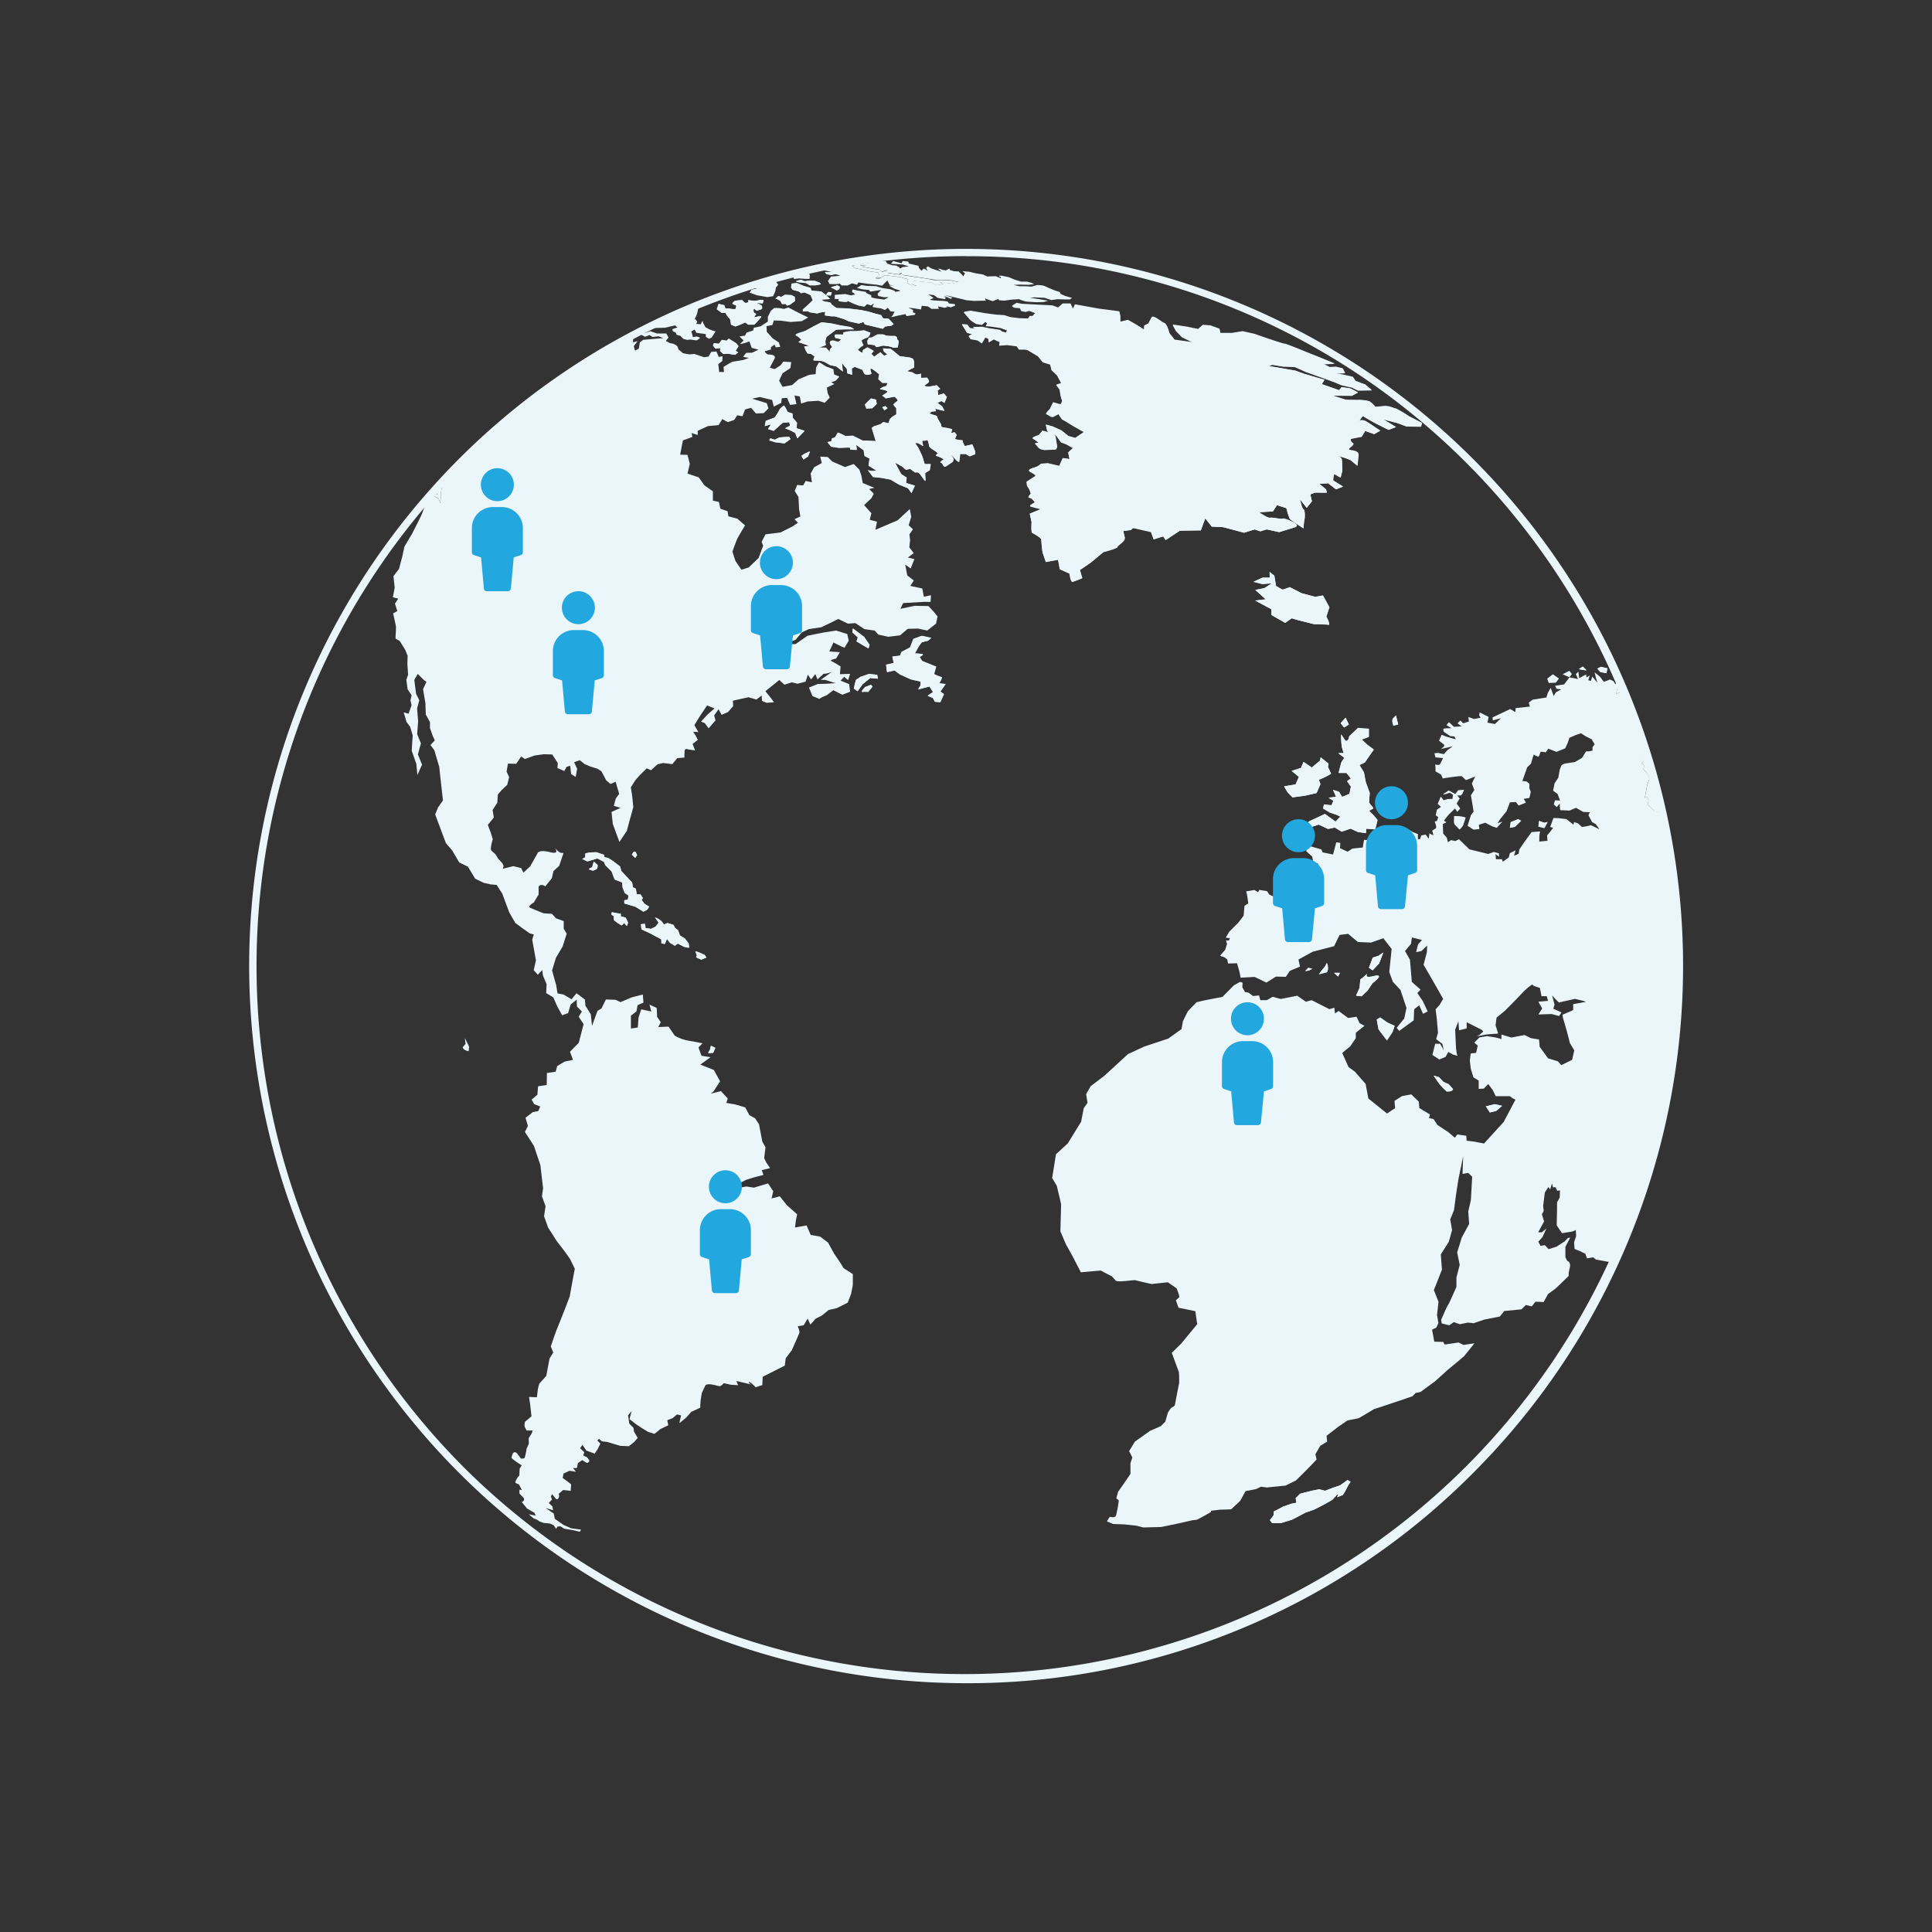 <svg xmlns="http://www.w3.org/2000/svg" viewBox="0 0 643.92 643.92"><rect x="0" y="0" width="643.92" height="643.92" fill="#333333" stroke="none"/><defs><style>.cls-1{fill:none;}.cls-2{fill:#eaf6fa;}.cls-3{fill:#23a7df;}</style></defs><g id="Layer_2" data-name="Layer 2"><g id="Layer_1-2" data-name="Layer 1"><g id="Layer_2-2" data-name="Layer 2"><g id="Layer_1-2-2" data-name="Layer 1-2"><g id="Rectangle_31" data-name="Rectangle 31"><g id="Rectangle_46" data-name="Rectangle 46"><rect class="cls-1" width="643.92" height="643.92"/></g></g><g id="Group_380" data-name="Group 380"><g id="Group_329" data-name="Group 329"><g id="Group_379" data-name="Group 379"><g id="Path_1441" data-name="Path 1441"><path class="cls-2" d="M146.18,166.2c.21.49.43,1,.65,1.49,0-1.18.07-2.34.11-3.49l.6-3-.18-.22L146,162.3l.2.41c-.13.72-.25,1.43-.37,2.14l-1.3-.92-.75.86.56.32Z"/></g><g id="Path_1442" data-name="Path 1442"><path class="cls-2" d="M265.32,91.47l-.82.21a1,1,0,0,0,.38.13C265.24,91.89,265.32,91.66,265.32,91.47Z"/></g><g id="Path_1443" data-name="Path 1443"><path class="cls-2" d="M283.88,88.55l1.32.85c1.6.34,3.21.7,4.84,1.06l2.63.36.33.85a8.45,8.45,0,0,1-1.15.9c-.37.18,1.79,0,1.79,0l1.28-.87,4.94.6,2.82.77-.3,1.2L304,95.38h1.5l-1.65-.74.66-1,6.12.61,1.44.79,2.4-.2-1.3-.75,5.1.58-.92-.56h2.39l-3-.66c-.45-.1-4,0-4.69,0a17.3,17.3,0,0,1-2.47-.45L301,91.71l-.36-.67-.89.49L296,91a2.93,2.93,0,0,0-.05-.78c-.06-.26-1.92.44-1.92.45l-.77-.75-3.92-.62-2-.4,1.5-.5-2.06.08v-.4a27.63,27.63,0,0,0,3-.44c.38-.16-2.68-.12-3.41-.11s1.78-.28,1.77-.28l-.35-.06-3.27.5.47.67Z"/></g><g id="Path_1444" data-name="Path 1444"><path class="cls-2" d="M286.15,94.09h0l1.11.14Z"/></g><g id="Path_1445" data-name="Path 1445"><path class="cls-2" d="M277.53,89.43l.9-.31-.4-.4-2.23.43h.07Z"/></g><g id="Path_1446" data-name="Path 1446"><path class="cls-2" d="M498.15,368l2.5.55-2,1.7-2.1.5-1.32-2Zm-18.55-9,1.48,1.55,1.83.83,1.26,1.45c.63.72-1.64,1.32-2.13.81l-2.46-2.58-1.77-2.56Zm-14.77-17.12-.72,2.08-1.85,2.78c-.93-1.22-1.86-2.45-2.8-3.67l-.6-3.29,1.14-.7,2.41,1.7Zm-8.19-20.38c.29-.78.59-1.55.88-2.33l1.94-.63,1.59-1.09-1.38,3.62-2.18,2.35-1.24-.88Zm-3.52,7.82c.08-1,.17-1.94.26-2.92h0a9.3,9.3,0,0,0,1.72-1.35c1.83-1.59-1.71,1.34,2.62.28s-.26,2.33-.26,2.33l-1.7,2.51-2,1.86-1.82-.22,1.16-2.52Zm-6.53-5.1c-.2.42-.39.84-.58,1.26l-1.39-1.24Zm-6.17-.65,1.28-1.56c.15-.35.3-.68.46-1,.23-.52.94,2.26,0,3.05l-2.58.68Zm-4.36-1,1.3.28a4,4,0,0,1-2.36.78l1-1.06Zm76.93-49,1.72.64,1.09-.27-1.08,2-2-.51Zm-9.51.46,2.47-1,1,.55-2.08,2-1.65.3c.09-.63.19-1.26.28-1.89Zm-15.94,1.2c-.35.42-.71.83-1.06,1.24L485,275c-.73-.82-.26-1.9-.39-2.86a11.28,11.28,0,0,1,3.83.45c-.31.92-.61,1.85-.92,2.78Zm46-53,2.2.51-.38,1.62-2-.39-1-1.13Zm-6-.09,1.23,1.24a10,10,0,0,1-2.54-.4Zm-10,2.62,2,1.38-1,1.32-2.3.08-.49-1.36ZM246,117.46l-1,.8-2.27-.35-1.68.08L240,117c0-.35,0-.69.07-1l-1.6.23-.83-1a1.88,1.88,0,0,1,.29-.83l1.65.18,1-1.28,1.56.28.74-.7,1.45.9,1.08.68.69,1-.93,1.45Zm8.2-16.34-2-.14c.41.32,1.28.54,1.55.82s-.13,1.32-.13,1.32l-1.23.38c-.62.19-.9-.79-1.16-.51s0,1.15,0,1.16l.78.53-.78,1.1,1.53-.32c.77-.16,1.14-.06.89.22l-1.13,1.39-1.15,1.15h-2l-1-.74-1.72.77-1.56.58-1.45-.61c-.06-.43-.11-.84-.17-1.26a1.32,1.32,0,0,0-.64-1.11,6,6,0,0,1-1-1.54h-1.27l-1.6-1.25.6-1.78,1.88.44c.12.37.25.74.38,1.12a4.8,4.8,0,0,1,1.69.07,5.4,5.4,0,0,0,1.7.07l.27-1.07-1.33-.65a1.56,1.56,0,0,1,.94-1,16.55,16.55,0,0,1,2.33-.22s.64.81,1.07.92a1.49,1.49,0,0,0,1-.31l-.15-.6,2.13.18a7.18,7.18,0,0,0,1.66-.26,2.5,2.5,0,0,1,1.33.1l-.26,1Zm7.25,46.66-3.2-.4-1.9-.62c.13-.22.26-.45.4-.67l1.44.46,1.59-.76,3.2-.24.48.79-2,1.44Zm3.6-3.46a20.55,20.55,0,0,0-3.26-1.52c-.57,0,1.51-.92,1.51-.92-.08-.39-.15-.78-.23-1.16l-2.24.22-2.95,2.66L256,143c.32-.53.64-1,1-1.57l-2.08.6c.12-.59.23-1.18.34-1.77l2.94-1.09a16,16,0,0,0,1.53-2.43c.09-.43.89-1.09,1.29-1.42s.78.55.78.55l.78,1.46,1.59.49a8.26,8.26,0,0,0,.07,1.4l1.43,1.68c-.06.6-.11,1.21-.16,1.82l2.71.88c-.82.83-1.65,1.67-2.47,2.52Zm4.28,7.85-1.52,1-.66-1.2,1-.66,1.84-.85c-.21.58-.42,1.17-.62,1.75ZM211.25,283.83l.64.14.44,1.08-.61.91-1.13-1.1ZM199,289.54a4.33,4.33,0,0,1-1.45.66l-1.34-.46a2.25,2.25,0,0,1,1.18-.64l.2-.94.36-1,1.23,1.13a2.52,2.52,0,0,1-.17,1.25Zm9.94,19.12-.9-1-.82.79-1.26-.72-1.3-1-.09-1.35-.78-.51.14-.82,1.68.33,1.32.17v.87l1.63.45.8,1.7Zm-.82-7.58V300l1.17-.2.21-1.38-1.22-.85c-.25-.6-.49-1.21-.74-1.82,0-.56-.07-1.11-.1-1.67l-2.54-1c-.33-.88-.66-1.77-1-2.66-.71-.71-1.41-1.43-2.11-2.14-.15-.36-.3-.72-.44-1.08l-2.17-1.15-2.13.66-1.2.33-1.75-.8,1-.57V284.4l1.31-.28,2.36-.12,1.33.46,1.23.4.12.79,1.27.28,1.56,1,2.39,1.82.42,1.52,3.61,3.85.27,1.6.95.44.3,1.9h1.26l.8,1.26-.46.52.93,1.32,1.6,1c-.22.35-.44.69-.65,1l-1.2.63-2.63-1.65ZM228,315.6l-2.17-1.12-1,.74-1.61-1-1-1.32-.75,1.73-1.06-.19c0-.46-.05-.91-.08-1.37L216.45,311l-2.64-1.21a14.29,14.29,0,0,1-.25-1.74l1.3-.14.2,1.43,1.88.26,1.53-.77,1-1.32-1.21-1.73,1.09.49,1,.75c.28.38.57.76.86,1.13l1.18-.5,2,.63.5,1,1,.75c.21.6.43,1.19.64,1.78l1.62,1,1.1,1.69c.07.48.13.95.2,1.43Zm5.77,4.25-1.6-.72c-.37-.17.11-.69.11-.69l-.5-1.42,1.28.43,1.86.84.55.84Zm3.93,31.07a9.81,9.81,0,0,0-1.33.12c-.74.12.22-1.05.22-1.05l.36-1.42,1.47.67Zm-81.48-.57s-1.81-.2-2-1.34l.94-1.07c-.07-.67-.15-1.32-.22-2,.47,1,.93,1.92,1.4,2.87l-.12,1.52ZM423.76,205c0-.65,0-1.29-.05-1.94l-5.36-2.9,3.5-.39-3.45-3.13,3-.6,2.53-1.6-3.14.26-3-.75,3-1.38h2.43l-.06-1.9,1.57,1.22.57,3.45,2.17,1.23,2.45-.81,3.91,2,4.54,1.2,2.57-.47q1.08,2,2.15,3.94c-.34,1-.69,2-1,3.08-.52,1.54,1.69,3,.59,2.74a40.17,40.17,0,0,0-4.66-.18l-5.64-1.44-1.85-.55-2.17,1.53Zm11.11,60.21-4.08.54-1.64-1.66-1.2-2,3.85-.65c.37-.83.74-1.66,1.1-2.5l-2.4-2,3.1-1,.87-2,2.73,1.86,2.77-2.3c.07-.37.13-.74.19-1.1l2.62,2.1c-.07.36-.13.74-.19,1.1.35.77.71,1.52,1.06,2.28a25,25,0,0,1-4.09,2l.54,1.45-1.3,3Zm23.48,11.24-3-.23c0,.49,0,1-.07,1.47l-2.7-.37-2.39-1.12-3,1-2.3-1.37-2.24.47-3.15-1.46L436.06,276v-2.1l5.54-2.59,3.54,2.56,1.59-1.68-1.44-.67-2-.65L441,269.5l.3-1.37,2.47.32.65-1.5-1.59-1,2.48-.35c-.34-.76-.69-1.52-1-2.28l2,.65,1,1.67,2.45-.95c.16-.81.32-1.63.49-2.45l-1.25-1.8,1.27-.89-1.5-1.9h-2.61l.9-3.44,1-1.6-2-1.51,1.78-.06c-.19-.68-.4-1.36-.59-2a23.85,23.85,0,0,1-.23-4.22l1.43,2.13c1.07.21,1.22-1.48,1.22-1.48l2.91-2.72,3.64.28v2.62l-2.4.9,1.84,1.76,2.19,1.63-1.42,2-1.53,2.22-1.83.9,1.52,2.5c.2,1.09.41,2.17.61,3.25.44,1.2.87,2.41,1.31,3.6-.08,1.07-.15,2.12-.23,3.18l1.47,1.9-1.49.79,1.57,1.64,1.32,1.52C458.9,274.36,458.63,275.46,458.35,276.46ZM446.82,241l1.66-1.83,1.08,2.25-1.6,1Zm17.58.8s-.67-1.77-.13-2.37l1-1,.75,2.95ZM299,112.93c-.07.35.48,1.13.48,1.13-.09.57-.18,1.13-.28,1.7l-1.24.15-1.9-.52-1.69-.2-2.27.52-.63-.69-2.26-.25-.15-1c-.08-.52.46-.62.39-1s1.16-.3,1.16-.3l1.86-1h1.87l1.17.44a22,22,0,0,0,2.57.09.92.92,0,0,1,.95.91h0ZM278.72,95.2c.38-.2,1.16.45,1.16.45l-.12.66-.85.5-1.3-.69-.5-.21c-.5-.21,1.22-.51,1.61-.71Zm-12.87-1.68,1.12-.24,1.28.48,1.5-.25,2,.15,1.5.62c.14.15.27.31.4.47l-1.82.37h-1.92l-1.18-.74-2.56-.28-.92-.3Zm-2.57,8-1,.32-.4-.55H260.6l-.25-.5a1.4,1.4,0,0,0-.81-.84c-.59-.14-.42-.31-.42-.31h-.67a3.47,3.47,0,0,1,.84-.87c.39-.23,1,.23,1,.23l1.27-.75,2.22.1,1.07.56c0,.46.07.93.1,1.41-.56.4-1.12.82-1.68,1.24Zm4.27,2.27v-.66c.59-.53,1.18-1,1.77-1.57s1-1,1.53-1.47l-.7-1.74-1.51-.67-.64-.25-1,.28-.84-.6-2-.54-.52-.72.15-1.34,1.79-.19,2.34,1,2.09.57.43,1,3.19.22,1.67,1.31.43-.82.47-.3,1,.12c-.1.35-.2.7-.29,1.06l-1.62-.06,1.36,1.26-2.87.17a2.54,2.54,0,0,0,1.3.74c.68,0,1.94.24,1.85.55s1.9,1.54,1.9,1.54l3.56.1,4.47.55,2.36.49,2.67.78,1.68.42.76,1.1,1.77.11c.57.6,1.14,1.21,1.7,1.83l-.77.5-2.08.27-.77.76-6-1.45-.45-.82-1.54.53-3.29-.73-1.74-.79-2.35-.71-.76-.19h-1.06l-2.12-.3a9.89,9.89,0,0,1,.13-1.22l-1.68.26-1,.31-2.56-.4-.58-.37Zm16.52,106.91s.14-.72.19-1.27l3.76,2.82,1.81,2.66-.36,1.22-2.1-1.21-1.9-1.15c.15-.46.29-.92.44-1.38l-1.85-1.69Zm5.3,19.93a9.55,9.55,0,0,0-2,0c-.67.12.92-1.6.92-1.6l2-.77.54.61Zm.68-4.67-2.6,2.12-1.64,2.3-1.23-.89a28.89,28.89,0,0,1,.69-2.89l1.46-1,2.91-1,2.71.31.24,1.28Zm24.53,5.38L313.37,234l-1.8-.14c-.22-.43-.44-.85-.68-1.27l-1.74-.73,1.8-1.24-1.21-1.88-3.77,1,.85-1.44a7,7,0,0,0-.07-1.21l-3.18-.7-3.75-1.71-1.67-1.26-2.51.56a14.86,14.86,0,0,1-.3-2.49l2.51-.56-.45-2.14,2.6-.32.4-1.19,3-1.53,1.12-2.86,2.75-1,3.17.69-1.05.93-2.09.52c-.35.45-.69.89-1,1.34q-.66,1.18-1.32,2.4a13.7,13.7,0,0,1,2.56.24c.52.21-1,.94-1,.94l.84,1.32,4.69,1.9c-.23.82-.47,1.64-.71,2.46a12.73,12.73,0,0,0,2.45,1c.6,0-.73,2.07-.73,2.07l2.14.28-1.73,2.47Zm8.65-79.18-1.36-.8h-1.82c-.09.77-.18,1.54-.28,2.33-.14,1.17-2.14-1.56-2.57-1.87s.44,2.1.44,2.1l-2.21,1.48c-1.11.76-1.21-1.08-1.78-1.12s1-1.11,1-1.11a9.09,9.09,0,0,0-2.37-1.14c-.74-.09.45-.82.45-.82l-.94-.81s-2.11-1.2-2.05-1.65a8.5,8.5,0,0,0-.58-2.1,3.44,3.44,0,0,1-1.55.27c-.5-.17.16,1.8.16,1.8l-1.51-.83c-.75-.41-1.15-.07-1.15-.07l1,1.44.9,1.91.45,1,.78,2.56h2c-.1.67-.21,1.35-.31,2l-1.53.95c0,.79.07,1.59.11,2.39.05,1.19-1.84-2.16-2.26-2.47a1.51,1.51,0,0,0-1.16-.08l-1.7-1.25-1.39.35-1.2-1.08-2.43-1.34,1.06,2,1,1.84,1.78,1.13L302,161l2.94.88-1.13,2.48-1.15-1.6-3.11-1.27-2.71-1.62-3.07-.58L291,159l-1.73-2.26,1.25.26,1.63-.1-2.7-1.68c.12-.79.23-1.57.34-2.35l-1.67-.89c-.1-.63-.2-1.25-.29-1.88l-2.47-1.8c.06.56.13,1.12.2,1.67l-2.13-.06-.17-.7h-1l-2.6.1-2.68-.4-1.24-1.52,1.29-.23c.08-.35.15-.69.23-1l1-.32.95-1.58.65.21,1.22.55.73.4,2.43-.15,3.21,1.52,4.39.19c-.45-1.47-.9-2.92-1.34-4.37l.72-.54,2.17-.69,1-.74,1.71.4c.15-.47.3-.93.44-1.39l.88-.79,1.27-.8v-2l-1-1.21a6.08,6.08,0,0,1,1.33-1.2c.56-.26-1-1.48-1-1.48l-2.87.57-1.15-.94a10,10,0,0,0,1.74-1.2c.23-.36-1.7-1-2.35-.86s1-1,1.59-1,.77-1.18.77-1.18H294l-1.3-1.23c.1-.53.2-1.06.29-1.59,0,0-2.16-1.88-2.71-1.9s0,1.1.1,1.54-2.38.13-2.38.13l-.64-1.3-2.53-1-.95.56c0,.69.06,1.38.08,2.09l-1.57-.47c-.06-.47-.11-1-.16-1.42l-1.64-2q.12,1.4.3,2.82l-2.19-1.66-2.12-.47-1.87-1.07-1.08-.31s-1.79-.15-2.3-.15.18-1.29.18-1.29l-1.06-.83-1.32-.23-.59-1c-.17-.44-.34-.88-.5-1.31l1.63-.2-1.3-.48s-1.6-.57-2.06-.7.8-.8.8-.8-1-1.13-1.4-1.25.2-.94.2-.94l2.5-.82,2.59-1.4c.93-.48,1.87-1,2.81-1.42l3.2.35,3,.65,3.35.64,1.3.7h-2.78l-3.23.12L277.22,111l-1.8,1.37c-.15.51-.29,1-.43,1.52.07.4.13.8.2,1.2l-2.26.8,2.32.12,1.22,1.38a6.4,6.4,0,0,1,.1-.88l.79-.82-.38-.5c-.19-.24-.6-.93-.36-1.24s1-.36,1-.36l1.69.46.95-.75c.47-.37-1-.4-1.62-.56s-.43-1.11-.43-1.11a13.84,13.84,0,0,1,2.23,0c.85.1.56-.73.56-.73a19.67,19.67,0,0,1,2.41-.45h2.23l2.25-.25,2.16.82a4.36,4.36,0,0,1-.55,1.2,2.13,2.13,0,0,1-1.16.55l-1.24.67a2.87,2.87,0,0,0,.46,1.38c.39.49-.55.74-.55.74l-1.18,1.08a4.84,4.84,0,0,0,1.34,1c.46.13.54-1,.54-1l1.33-.78,1.33.75.79.49-.86.93,1,.94.87-.67,1.17-.84,1.27,1.14,1.09-.47-1.19-1c-.09-.32-.17-.64-.25-1l2.52.19,1.11.82,1.91,1.59,3.49.48,1,.44.34.89v2l-.86.42-1.48.78,1.83.41a3.12,3.12,0,0,0,1.46.71l1.35-.28V126l2-.08s1,1.13.54,1.55a15.51,15.51,0,0,1-1.47,1.09,2.83,2.83,0,0,0,2.17.25l2-.37,1.18,1.22-.86.44c.05.54.1,1.08.16,1.63l1.9-.56,1,1.19c-.27.64-.53,1.3-.79,1.94l-1-.61-1.34.6,1.59,1.24.72,1.42-1.07-.2-2-.51c.09.28.19.55.28.83l-1.45.13-.78.65,2.47.8.37,1,1,1.7c.08.34.15.66.22,1l2,.35,1.58.37c-.12.43-.23.85-.34,1.28l1.13-.24.7.86c-.2.45-.39.91-.58,1.36a6.9,6.9,0,0,0,2.15.42c.66-.09.53.82.53.82.19.38.39.76.57,1.14l2.51-.56,1,2.23.06,1Zm-35-17.33,2-2,1.69.37.27,1.42-1.49,1.47-2,.11Zm5.81.94,1-.42.74.68-1,.73-.76-1Zm53.47,48.39s-.44-3.75-.4-4.27-2.48-2-3-2.21-.25-3.62-.25-3.61c-.2-1-.41-1.9-.62-2.85l3.65-1.55c1.82-.78-2.72-.68-3.4-.94s1.48-1.32,1.48-1.32-1-1.58-1.87-1.55.5-1.34.5-1.34a6.94,6.94,0,0,0-.92-2.19c-.44-.33-.46-1.84-.46-1.83l2.77-1.8c.63-.43-.9-1-1.79-1.63s1.49-1.27,2.21-1.5a4.76,4.76,0,0,0,1.57-1.05l2.31-.14,3.79.88,1.17-2.62,2.26.33-.45-2.23,1.59-1.47-2.33-1.3-1.69-.6a26.54,26.54,0,0,0-2.23-2.95c-.43-.3.43,1.07.43,1.07.18,1.15.37,2.3.55,3.46l-.42.79-3.94.18c-2,.1-2.52-1.67-2.95-2s1.2-.36,1.2-.36-1.4-1.11-2-1.47,2-1.15,2-1.15l1.18-1.44s1.77.47,2.27.64-.73-.87-.73-.87c-.13-.6-.26-1.2-.4-1.8l2.26.62,2.89,1.3,2.37,1.9,2.27.65,2.91-2-3.53-2c-1.77-1-3.12-2-3.62-2.15s-1.39-1.8-1.39-1.8l-1.7.9c-.86.45-1.78-.75-2.28-.92s1.15-1.68,1.15-1.68l1.09-2.24,2.4.66c1.2.33.85-1.15.49-1.56a14,14,0,0,1-.65-3.32c-.4-.54-.8-1.09-1.21-1.63l1.7-.56-1.38-2.6-1.87-1.79c-.14-.62-.28-1.23-.43-1.83l-2.45-.76-1.63-2c-1.12-.68-2.24-1.34-3.36-2l-.81-.24h-2.12l-.82-1.1-3.18-.43-2.65.23c.07-.39.14-.78.22-1.17l-2-.94-1.64,1c-.06-.39-.11-.76-.16-1.14l-1-.52-1.2,2-1.39-1-2.38-.43-.61-1,1.21-.62-1.75-.48-.43-.72-.6-1c-.23-.37-.46-.73-.68-1.1l1.78.14.85,1.16,1.89.27-.9-.58,3.11-.09,2.29.5,3.62.52.74.56,1.29.35.39-.82-2.09-.8a18.21,18.21,0,0,0-4.71-.59c-.62.06.24-.86.24-.85l-.66-.68c-.38.35-.77.69-1.15,1l-1.89-.28-1.29-.79-.82-.67-1-1.15c-.36-.43-.71-.85-1.07-1.26l2.2-.41,1.33.23,3.8.65,3.42.45,2.71.17,2,.64,3.13.38,2.78.08.6-.83h.92l1-1.12q-1-.39-2.07-.75l-1.19.32-1.49-.28c-.14-.31-.28-.62-.41-.94l-1.93-.17-.74-.5.72-.44.78-.51,1.79.34,10.13.52,1.92.69,1.55-1.32h2.6c.28.57.54,1.14.8,1.73.24-.49.47-1,.69-1.45,2.6.46,5.22.94,7.83,1.42,2.31.29,4.63.59,6.93.9.12.48.23,1,.35,1.45v2l2.5-.6a55.48,55.48,0,0,1,5.25,3.13c.3.42.22-1.26.22-1.26l1.4-.7,1.05-2c.53-1,3.1,1.4,4.18,1.81s1.75,3.37,1.74,3.39c.58.73,1.17,1.47,1.75,2.23l6.23.86-3.36-1.65-.38-.18-2-2.07-1.09-2,4.71.71,3.73.76,1.58-1.38,2.54.2,3,1.09.33,1.42h3.84l3.54-.58,3.89.87s9.44,3.3,10,3.27,7.15,2.7,7.15,2.71q4.83,1.9,9.65,3.91l-3.67.17,2,1,2.12-.1,2.21.54c.27.5.54,1,.8,1.51l-2.92.19,2.63.46,2.9.68.89,1.34,3.23,1.2,2.2,1.85-4.57.07-2-1-3.45-.76-2.38-1q-4.8-1.76-9.6-3.46l-3.61-1.62-4,0-3.54-.59L423,122l4.41.76,4.41.78,2.73,1.09,6.88,2-.88,1.46,5.75,2,.83-1,2.69.35a18.14,18.14,0,0,1,2.77,1.43l-2,1.08-6.46-.06,4.34,1.37a8.41,8.41,0,0,0,4.34.07,15.49,15.49,0,0,1,3.59.46,10,10,0,0,1,2,1.85l3.34-.29c1.66-.14,3,.8,3.56.89a38.67,38.67,0,0,1,4.34,2.57q2.16,1.08,4.3,2.19l-.33,1.24-4.84-.07-2.95-1.13-4.75-1.25c1.4.85,2.8,1.69,4.19,2.55l-2.48.94-3-1.49a60.87,60.87,0,0,1-5.34-3c-.38-.45-1,1-1.38,1.38s2.64.5,2.64.5l4.27,2.86c-.68.38-1.35.77-2,1.16l-3-1.07-1.2,2s-2.7.48-3.35.65,0,1.3.49,1.5-.49,1.11-.49,1.11-1.32.79-.67,1.06a35.22,35.22,0,0,1,3,1.85l-.36,3.47-2.27-1.87a23.16,23.16,0,0,0-3.87-1.3c-.6,0,1,1.63,1,1.64,0,1.11,0,2.24.06,3.37-.18.7-.35,1.4-.53,2.1a21.53,21.53,0,0,1-1.86-1.09c-.43-.34-.54,2.1-.54,2.1l3.22,2-2.35.9-2.6-2-3,.16,2.28,1.9.3,1.08-3.9-.05-1.63.6.54,2.31-1.71,2.15-2.16-2.7c-1.07-1.34.62,3,1.13,3.24s.45,3,.26,3.41a18.74,18.74,0,0,0-.29,2.89A52.5,52.5,0,0,1,429.9,173a22.86,22.86,0,0,1-1.15-3.63l-3.14-1-1.34,2.08-4.52.28c-2.26.14,2.88,2,3.57,1.82s3.91.63,4.26.28,4.08,2.9,4.08,2.9l-5.31,1.63-4.18-.91-2.1.64-1.92-.63-3.52,1.1-7-1.87-3.77-.17c-.71-.93-1.43-1.84-2.16-2.75-.49,1.32-1,2.67-1.47,4l-7,.11L388.52,180l-.86-1.23-3.13,1-.92-2.41c-.44-1.22-4.47-.92-5.33-1.25a1,1,0,0,0-1.28.53l-2.63.37.53,2.3c.26,1.15-2.45,2.55-2.5,3.07s-4.71,1.69-4.71,1.69l-4.1,3.41L359.91,190c.27.89.53,1.78.8,2.68a27.87,27.87,0,0,1-3.29,1.26c-.67.1-1-2.77-1-2.76l-3.22-1.46c-.19-1-.38-2.1-.56-3.13l-4.08.75c-.33-1.1-.71-2.1-1.05-3.17ZM448.83,496a13.8,13.8,0,0,1-1.3,2.23l-1.9.76s.63-1.41.2-1-1.77,1.88-1.77,1.88l-2,1.14q-2.07,1.11-4.13,2.15l-2.89,1c-1.49.82-3,1.6-4.48,2.35-1.23.39-2.46.76-3.69,1.13H424l-.74-1c.41-.52.81-1,1.22-1.6,0-.42.06-.84.09-1.28,1-.51,2-1,3-1.6,1-.32,1.91-.66,2.87-1l1.63-.32-.24-1.53c.49-.47,1-.95,1.46-1.45l1.47-.4,2.83-.69,2.09-.41,1.92.5,1-.37,1.76-.67,2.22-.72c.85-.6,1.7-1.21,2.55-1.84l1,.62A14.61,14.61,0,0,0,448.83,496Z"/></g><g id="Path_1447" data-name="Path 1447"><path class="cls-2" d="M538.53,231.35l2.12-1-.63-1.51-.82.15C539,229.74,538.76,230.53,538.53,231.35Z"/></g><g id="Path_1448" data-name="Path 1448"><path class="cls-2" d="M547.14,249.77c.27,1.22.53,2.43.79,3.65l-.77.88.88.83c-.13.42-.25.84-.38,1.27.53.51,1,1,1.57,1.55l.53,1.7-.72,1.88c-.28,1.47-.57,3-.86,4.43l.82-.45.46,1.26-.3,1.34,2.34,2.33,1,.09c.17-.67.34-1.35.5-2a1.65,1.65,0,0,0-.1-.44l-.95-1.21-.12-1.6.32-.3c-1-3.88-2-7.73-3.19-11.55h0A36.65,36.65,0,0,1,547.14,249.77Z"/></g><g id="Path_1449" data-name="Path 1449"><path class="cls-2" d="M485.88,352h-.1C485.83,352,485.88,352,485.88,352Z"/></g><g id="Path_1450" data-name="Path 1450"><path class="cls-2" d="M537.72,227l-1.1-.52-2.06.76-1.36-1.75-1.75-1.42c.13.51.25,1,.38,1.54s.38,1.3.58,1.95l-1.73-2.09c-.15.49-.3,1-.44,1.48l-.88-.25c.16-.53.33-1.06.49-1.58l-1.11.68c0-.33-.06-.67-.11-1l-2.3,1.2c-.09-.72-.18-1.44-.29-2.16l-.82.86c.24.54.48,1.08.73,1.62l-1.48-.31-1.39-.25-1.79,2.35-3,.45.5,1,1.55.19-1.78,1c-.25.4-.49.81-.73,1.22l-1-2.71c-.28.48-.55,1-.83,1.45a9.54,9.54,0,0,0-.56,1.74l-4.64.75-1.28,1c.13.43.25.87.38,1.3l-4.74.5a11.75,11.75,0,0,1-.14,1.33c-.55-.36-1.11-.7-1.68-1l-5.88,2.77c0,.34.05.67.1,1l2.68-.71-2,1.92-2.48-.45c.13-.64.25-1.27.38-1.91l-1.54-.8-1.45-.74c0,.35-.1.69-.16,1l.49.81-2.2.42-1.9-.68c.07.5.13,1,.19,1.51l-1.87.6-1-.92-.93.94,1.36,1-2.52.15-1.69-1.56c-.27.34-.55.67-.83,1l1.66,1-2.1.09c-1.06,0-.5,1.18-.15,1.35s1.83,1.2,1.83,1.2l1.44.15.43.94L482,245.5l-1.53-.62-.84,2c.52.4,1,.8,1.55,1.21.78.6-1.2,1.57-.76,1.5s3.79-.86,3.79-.85L482.44,250l-1.22,1.35-2-.42-1.16.14.39,1.36,2.51.23c-.3.62-.61,1.25-.92,1.87-.46.93-1.89-.07-1.7.46a8.53,8.53,0,0,1,.08,2.08l1.89,1.09.54,1.29s6.15-1,6.41-.71,1.35,1.27,1.35,1.27l3.06-1.2-1.11,2.33.82,2.17-1.14,1.75q.47,2.71.9,5.45l-.89,1.16-1.12,3.56,2,1.29,1.94-.2c-.06-.48-.12-.95-.19-1.42l2.12-.69,2.37,1.22,1.48.48,1.91-2.09-1.67.6L500,273l2.15-2.67,1.09-2.92,2-.11.9,1.2,2.45-1-.75-1.26,1.9-.29c.15-.69.31-1.37.46-2-.16-.43-.32-.86-.49-1.28,0-.46.05-.93.07-1.39l-.94-.8-1.45-.2,1.62-4.56,1.24-1.18.69-2.33c.34-1.15.13-.63,1-.3l.87.34c.24-.58.47-1.16.7-1.73l1.68.21.86-1.21,2.69,1.07,2.92-1.17q.4-.82.78-1.65c.21-.62.43-1.24.63-1.87l2.06-.9,1.81-.61,1.54,1,2,1c.34.56.67,1.12,1,1.68l-.72,1v1.12l-1.29.23h-.85c-.44.72-.88,1.45-1.33,2.17L524.87,254s-3.2.43-3.63.6a3.28,3.28,0,0,0-.84.52l-.55,1.38-.48,2.71-1.24,1.86c-.16.82-.33,1.63-.5,2.44l1.5,1.12.83,2.17-1.68-.07-.42,1.34,1,.95s1.06-1.41,1-1a13.38,13.38,0,0,0,.17,2l3.07.14,2.17-.92,2.4,1.36,2.18.11-.42,1,1.18,2.25,1.3.75,1.15,1.68-2.78-1.34-1.79.4-1.23.16-1.36-1.2-1.26-.42c-.08.29-.15.58-.23.87L522.08,273l-2.64-.31-1.68-.06-1.11,3,1,.26-1.07,1.44-.93,1.08c0,.6.07,1.2.1,1.8l-2.7.29c0-.65,0-1.29,0-1.93l.24-1.46-2.82.22-2.07,2.84c-.69.94-1.31,1.93-2,2.9-.09.5-.17,1-.25,1.49l-1.54.66.51-1.8-1.9.93-.36,1.43-2,1.45q-.12-.44-.27-.87h-2c-.05-.57-.11-1.13-.16-1.7l1.16.89V284.4l-1.75-.45-1.83.67-6.27-1.54-3.46-3.37-1.2.59-1.48-.29-1,.7-.42-1.55c-.39-.45-.78-.89-1.18-1.33l-.12-3.18,1.2-.59-.84-.57,1.71-2.1,2-1.92.74,1.11,1-1.11-1.19-1.64,1-1.7-.79-1h1.2l.52-.61.56-1.32-2,.17-.94,1.28-2.2-1.21-1.9,1.25c.28.29,2.25-.49,2.25-.49l1.07.68-.18,1.39-1.65.05-1.26.4-1-1.23-1,2.44,1.09,1-1.37.94-.39,1.88.85.57c-.14.43-.28.86-.41,1.28l-.77.21c.16.48.31.95.47,1.42V276l-1.31.85.42,1.55a5.42,5.42,0,0,1-1.34-.67l-.24,1.82-1-1.4-1.5.31-.37,1.17-.73.09V278l-1.65-.65-1-.62-2.72.48-2.6,1.15-1.27,1.95-1.69,1-2.46-1.18-4.58-.21c-.14.85-.27,1.7-.4,2.54l-3.44.35-1.62,1.06-2.51-1.16c0-.6.05-1.19.07-1.79l-1.34-.19c-.35,1.35-.71,2.7-1.06,4.06l-3.47-.69c-.14-.33-.3-.65-.44-1l-4.28-1.22-.79,1.78,2,1.82c.18.89.38,1.79.56,2.7l1.36-.45c.18,1,.36,2,.55,3,.27,1.5-1.8,1.77-1.44,1.94a28.21,28.21,0,0,1,2.34,3.83c-.53,1.63-1.06,3.27-1.61,4.92l-2,2.6-3.7-.15-1.64-1.59-4.13-1.87L423,298.1l-.7-1.09-2.62-.41-.34.76-1.3-.73-2.74.47c.31.29.73,4,.73,4l-1.26.82c-.09,1.1-.18,2.19-.28,3.28l-1.79,2.33-3,3-1.18,2,1.4.16c-.11.25-.23.51-.34.77h-1c.13.36.27.73.39,1.1-.2.68-.41,1.35-.62,2l-1.74,2,1.54.52.88.69.27,1.35,3-.07.79,2.81c.14.67.27,1.34.4,2l4.65-.26,3.93,1.89,3.2-2,3.28.08,1.34-2,3.38-1.4c-.17-.79-.33-1.58-.5-2.37l4.77-2.61,7.09-1.83c.62-1.25,1.23-2.5,1.84-3.75l2.85-.37,3.26,2.72,4.37.19,4.11-1.44,2.76,3.57c-.26,2.56-.52,5.13-.79,7.69l1.2,3.27,2.53,2.69c.66,2,1.33,4,2,6l-.76,3.58c-.83,1-1.67,2-2.5,3.08l.85,1,4.82-3.52c.05-1.22.11-2.45.16-3.69l1.68-1.33,1.28,2.85,1.54-.79-1.64-3.47-1.8-2.65,1.07-1.16-2.92-2.57c-.2-2.46-.4-4.92-.62-7.4l-1.65-2.9,2-2.37c.1-.72.19-1.43.3-2.14l3.37.84-1.33,1.49-.63,2.57,1.76-.37,1.9-1.82c0,.74-.05,1.48-.08,2.22-.36,1.39-.73,2.78-1.1,4.17q3.35,5.73,6.53,11.37l-1.18,2-1.33,1.47.42,3.5c.13,1.46.25,2.92.37,4.37l-.62,2.1,2.06,1.54c.16.73.32,1.45.49,2.17l-1.23-2.2h-1.64c-.31,1.25-.61,2.5-.92,3.75l2.32,1.5,2.05-.85.93-1.66,1.58.88,1.54.43c-.17-.15-.48-.85-.63-4.18l-.21-4.57c.35-.92.72-1.85,1.07-2.79l.24,3,2.53-.6v-2.08l4.31,2.17c2.14,1.09.66,1.2.48,1.58s-1.43.95-1.43.95l3.37-.64,3.76-.28-.86-2.79c.11-.83.22-1.67.32-2.52.92-.74,1.82-1.49,2.73-2.23l2.69-2.7q1.69-1.74,3.39-3.51c1.69-1.76,3.33-2.91,3.26-2.5s2.35,1,2.35,1c.2.93.39,1.86.58,2.8h1.73c.15.52.3,1,.45,1.55l-3.24.28c.43.75.86,1.5,1.28,2.26l-1.27,2,4.41-.15,2.5.67c.26-.4.52-.8.77-1.22l-2.7-1.22.41-1.4s-.94-3.41-.78-3a24.59,24.59,0,0,0,2.24,2.32l5.33-1.2s4,.9,3.57,1-4.14.75-4.15.75v2l-3.56,1.54c.05.37.11.74.16,1.1.4,1.32.78,2.63,1.17,4s.77,2.9,1.14,4.35c.49.83,1,1.65,1.45,2.46-.24,1-.48,2.09-.72,3.12L520.37,355l-1.15-1.28-3.28-1c-.91-1.26-1.84-2.55-2.78-3.83l-.21-2.45-2.67-.42-2.16-1.05-4.38.83-3.33-1v1.49l-2-.52-2.82-.44-2.52.44-1.69,1.73,1.14,1-.55,2.41-1.8.2c-.1.8-.19,1.59-.29,2.38.11.9.21,1.78.31,2.66.3,1,.6,1.94.9,2.92l1.75,1.09v2.76l1.71-.1,1.47-1.52c.51.66,1,1.33,1.5,2,.33.68.66,1.37,1,2.06h4.76l.81.67,1,.47c-1.3,2.49-2.62,5-3.95,7.46q-3.24,3.57-6.52,7.16l-3.5-.66-2.32-.29c0-.55-.07-1.09-.11-1.63l-3-.44c-.26.37-.53.73-.8,1.09l-2.09-1.78-3.73-2.48L477.81,373l-1.55-.38c.12-.39.23-.78.34-1.17l-3.54-2.14c-.06-.71-.13-1.42-.19-2.14l-2.49-2.42-3.09.57-2.51,1.58c.06.82.13,1.63.2,2.45l-2.7,1.77-6.22-5c-.3-1.62-.6-3.23-.91-4.86l-3.61-4.11-2.09-1.52c-.69-1.55-1.38-3.1-2.1-4.68l2.72-2.26,1.81-2.67v-1.79l2.88-2.34-1.62-.88-1-2.13-2.81.41-3.18-2.34-1.22.82-.21-1.91-1.63.49-5.92-3-1.93.52-2.88-2-5.5,1.08-2.68-.73-1.95,1.13h-2.16c-.14-.52-.29-1-.43-1.58l-2,.2-1.51-1.12-1.2-.22-.87-1.61c0-.5.07-1,.1-1.5l-.91-.25-2,1.14-3.83,3.86-5.64,1.07-3,.7-2.87,3-1.64,3.28c-.16.89-.32,1.79-.49,2.68l-4.39,3.15-8,2.65-5.45,2.53-7.86,7.22L363.53,362,362,364.66c.15,1,.31,1.92.47,2.88l-1.27,1.83-.87,4.5-4.44,7.21-3.95,3.63q-.63,4-1.27,7.9l1.55,2.6c.48,2.08,1,4.14,1.44,6.18q-.12,4.53-.24,9c.63,1.46,1.24,2.93,1.87,4.37l2.26,4.06,2.69,5.23,6.62-.59c1.22.65,2.46,1.29,3.68,1.92l1.31,1.42c.66.7,6.13-.29,6.58-.11s5.41,1.26,5.4,1.26l5.4-.57,2.91,2s1.15,2.74.87,3l-1.09,1c.29.84.57,1.66.87,2.47l5.61,1.16c.2,1.47.41,2.9.61,4.33-1.79,2.19-3.58,4.35-5.34,6.48l-3.13,3.07q1.22,3.28,2.37,6.44A31,31,0,0,1,393,461c-.13.46-1.47,7.54-1.47,7.48l-1.29.84c-.35.51-.7,1-1,1.52l-.85,3-1.53,1.5-3.54,1.53c-1.69,1.23-3.39,2.43-5.06,3.6-.65,1.08-1.29,2.13-1.94,3.16l1.08,2.14-.63,1.87v3.59q-2.1,3.15-4.11,5.94-.3,1.13-.6,2.19l.83.71c-.1.78-.21,1.54-.33,2.27-.18.9-.36,1.75-.54,2.57-.28,1.22-2,.59-2.15.67a16.18,16.18,0,0,0-.93,1.49l2.1.87,3.65.12,4,.43,2.38.6,5.95-.16q5.11-1,10.37-2.24l1.58-.18c1.54-.82,3.1-1.68,4.67-2.6a1.2,1.2,0,0,0-.05-.38l2.94-.36,3.78-.12c1-.9,2-1.84,3-2.81.61-1,1.22-2.14,1.82-3.27l3.46-.66,1.7-.81,1.94.26,6.22-.62,3.45-1.7q3.45-3.32,6.91-7c-.14-.58-.27-1.17-.4-1.76.53-.9,1.06-1.83,1.58-2.76.78-.47,1.56-1,2.34-1.44-.07-.63-.13-1.27-.2-1.93l3.87-3,3.13-2.14,3.72-.74q2.55-1.47,5.06-3,6.46-2.1,12.87-4.32l1.06-1.11,1.56-.28c1.6-1.15,3.21-2.34,4.81-3.52,1.4-1.25,2.8-2.51,4.21-3.8,1.85-1.51,3.69-3.06,5.52-4.61q1.75-2.13,3.48-4.32l-3.65.54-1.63-.81-4.65.69-.46-.88-3-.08c-.24-1.34-.48-2.7-.74-4l1.45-.72.66-1.5-.45-2.67c.17-1.45.33-2.9.49-4.39-.51-1.29-1-2.6-1.55-3.91.91-2.24,1.8-4.53,2.7-6.83-.12-1.67-.25-3.36-.38-5.06l2.66-4.21c.38-1.3.74-2.61,1.1-3.91-.2-1.17-.41-2.36-.63-3.55.42-1,.84-2,1.26-3.08.23-1.66.45-3.34.67-5s.56-3.6.83-5.41c.2-1,.4-1.9.59-2.87,0,0,.91-4.3,1-4.81-.08.56-.23,6-.24,6l1.91-.32,1.3,1.25q-.19,3.94-.44,7.8c-.28,1.28-.57,2.55-.86,3.81.1,1.39.2,2.75.3,4.11q-1.2,2.27-2.43,4.48c-.52,1.69-1.05,3.36-1.57,5,.29,1.42.57,2.81.85,4.2-.36,1.4-.72,2.81-1.09,4.19v3.12s-2.5,5.77-2.78,6-2.31,5-2.31,5c.06.4.13.8.2,1.19l2.48.63,1.54-1.06,2,.7,2.67-.54,1.95.2,3.57-1.21,5.13-1,1.49-1.85,5.71-.55,1.5-1.46,1.94.47,1.27-1.57,2.7.13c.47-.88,1-1.75,1.43-2.64l2.53-1.85c1.48-1.4,2.94-2.8,4.39-4.22v-1.05c.14-.68.29-1.35.43-2,.22-1-.35-1.83-.64-1.82s-.89-1.4-.89-1.4v-3.45c.54-1,1.08-2,1.61-3.06l-.72.1-1.11,1.14-2.75,1.8-2.61.81L514.87,415l-1.43.23-.73-1.37,1.4-1.57,1.29-2.84-1.52,1.27h-1.23l2-3.66c-.26-.78-.5-1.55-.75-2.34.2-.38.4-.75.61-1.1-.07-.58-.13-1.16-.19-1.73.19-1.47.38-2.95.56-4.44l1.18-1.83c.2.26.4.53.59.8.21-.64.41-1.3.62-1.95.12.42.24.84.35,1.27l.76-.09.66,1.25.89-.16-.09,2.42-.88,1.55c0,2.6-.07,5.15-.12,7.69l1.77,2.61,3.49-.56,1.12-.48c0,.69.07,1.37.1,2l-.7,2.1.18,2.2,1.67.67,1.89.9c.2.51.4,1,.59,1.55l2.08-.33.85.73,5.25.95c-.25.67-.51,1.34-.77,2l.21.58c1.14-2.43,2.26-4.88,3.33-7.37A236.46,236.46,0,0,0,553,268.5c-.17.67-.33,1.36-.5,2l-1-.09c-.77-.78-1.55-1.55-2.34-2.33l.3-1.34c-.15-.42-.31-.84-.46-1.27l-.82.46c.29-1.48.57-3,.85-4.44l.72-1.88c-.17-.57-.34-1.13-.52-1.7l-1.54-1.5c.13-.42.25-.85.38-1.27l-.89-.84.82-.9c-.26-1.21-.53-2.42-.8-3.63a35,35,0,0,0,1.8,3.63h0a241.63,241.63,0,0,0-8.31-23.05l-2.12,1c.23-.79.45-1.59.68-2.38l.81-.15c-.28-.66-.58-1.3-.86-1.95l-.79,1.19Z"/></g><g id="Path_1451" data-name="Path 1451"><path class="cls-2" d="M552,266.85l1,1.23-.75-3.11-.32.29A7.67,7.67,0,0,0,552,266.85Z"/></g><g id="Path_1452" data-name="Path 1452"><path class="cls-2" d="M146.29,162.72l-.2-.41-1.48,1.62,1.3.92C146,164.14,146.17,163.43,146.29,162.72Z"/></g><g id="Path_1453" data-name="Path 1453"><path class="cls-2" d="M140.83,170.72c-.13.71-3.52,7.19-3.5,7.21-.86,1.42-1.7,2.84-2.54,4.26-.22,1-.45,2.09-.67,3.13L133,189.6c-.63.81-1.25,1.62-1.86,2.45.13,1.27.27,2.54.41,3.82-.21,1.08-.41,2.14-.61,3.2l1.78.44-1.09,1.69c.27.81.53,1.62.79,2.45l-1.38.78c.31,1.45.63,2.91.94,4.39,0,1.31-.11,2.63-.16,4l1.43.84,1.79,2.9.82,2-.09,2.68c.08,1.22.16,2.43.25,3.65-.2.55-.39,1.1-.59,1.67.14,1.06.29,2.12.43,3.2l1.33,1.94-.39,1.75.37,1.54c-.32,1-.65,1.92-1,2.88l-1.62-.45.93,3.17,1.23,1.66.84,2.86c-.12,1.7-.22,3.4-.32,5.11.5,1.44,1,2.87,1.52,4.31.12,1.26.25,2.52.37,3.78.51-1.14,1-2.3,1.55-3.44-.46-1.15-.93-2.28-1.38-3.42.32-1.24.66-2.48,1-3.71-.42-1-.83-2-1.24-3.07.1-1.43.2-2.86.31-4.29-.12-1.43-.23-2.87-.34-4.29l.72-2.72-1.06-2.12-.6-4.65,1.15-2,2,2,.9.65L141,229.7c.26,1.59.53,3.17.81,4.78,0,1.21.06,2.42.1,3.64.46.86.94,1.71,1.4,2.56v2l.94,2.65.67,1.41c-.48.54-1,1.06-1.45,1.59l1.28,1.69c.54,1.84,1.08,3.67,1.64,5.52q.6,5.61,1.25,11.25c-.55.76-1.1,1.54-1.64,2.31-.32.78-.64,1.55-.95,2.33.58,1.6,1.17,3.18,1.77,4.78s1.19,3.2,1.8,4.8l2.08,2.42,2.35,4,2.91,1.42,2.4,4,2.76,1.35,2.28.54,2.16.2c.61,1,1.22,1.93,1.84,2.89.77,2.08,1.55,4.17,2.33,6.25l2,3.51,2.27,1.68,2.51,1.79,1.41.4c-.18.58-.36,1.15-.53,1.73.4,2.29.82,4.58,1.24,6.86-.25,1.1-.49,2.21-.73,3.31l1.34,1.5,1.49-1.54.23,1.8,1.2,2.86c0,1-.08,2-.13,3l2.4,1.46,1.23,2.85,1.69,3.08,2-.7c.29-1,.58-2,.88-2.93l2-1.56c0,.77,0,1.55.08,2.31l1.63,1.63c-.37.58-.72,1.16-1.07,1.75l1.64,2.47c-.54,2.08-1.08,4.15-1.6,6.2l-2.95,3c.35.9.69,1.81,1,2.71l-2.76.56-2.48,1.49c-.18.64-.35,1.27-.53,1.9l-2.91.43-.06,4-2.88.41c-.08.93-.15,1.86-.23,2.81l-1.93,1.65c.3.5.59,1,.87,1.49l2,.79-.63,1.51-1.84.37-2.43,1.86c.27.92.53,1.84.8,2.75l-1,2,3,4.64,2.16,6.42q.43,3.86.9,7.67c-.13.92-.26,1.83-.38,2.74l1.2,3.29c-.17,1.12-.34,2.23-.5,3.35l1.35,3.77c1,1.51,1.92,3,2.89,4.51,0,0,4.57,5.76,4.83,6.8l1.18,2.4c-.6,3.12-1.16,6.18-1.69,9.2-.51,1.34-1,2.68-1.52,4-1,2.55-2,5.07-3,7.52q-.94,2.64-1.8,5.19c.27.66.55,1.32.82,2l-1.22,2q-.57,2.94-1.09,5.79l-2.35,2.61c-.16.6-.31,1.2-.46,1.8l-.33,2.73-2.61-.12c.12.83.24,1.65.37,2.46.14,1.36.29,2.69.44,4L175,473.85a3.81,3.81,0,0,0-.14,1.61,4.68,4.68,0,0,0,.73,1.31h1.92l-.3,1-1,1.54c0,.6.05,1.2.07,1.8l-.77,1.74a22,22,0,0,1-.63,3c-.23.37-1.27.27-1.27.27s-.77-1.08-1.36-1.79a.84.84,0,0,0-1.16-.13l-.1.09a6.72,6.72,0,0,0-.51,1.51c0,.46,3.41,2.59,3.41,2.58l-.69,1.09-.12,2.35-.43.43a6.69,6.69,0,0,0-.92,1.73c0,.43,1.23.73,1.23.73.31.65.64,1.29,1,1.93l-.84-.15v1.28l1.2,1.26a.84.84,0,0,1,.19,1.18h0a.83.83,0,0,1-.65.34c.6.76,1.2,1.5,1.82,2.24l2.46,1.42c.13.31.26.61.4.92l-2.28-.41,1.64,1.42a4,4,0,0,1,1.86.92l1.45.52,2.08.19,1.25.58c.27.41.55.81.82,1.21l.42-.76,1-.1,1.25.8,3.13.53,2.09.5.42-.72-3.34-.46-2.5-1.12c-1-.66-1.94-1.35-2.9-2-.13-.59-.26-1.19-.38-1.79-.89-.6-1.79-1.22-2.68-1.84l1.45.44,1,.31-.18-1.24-1.24-1.18,1.08-1.15c-.13-.35-.25-.71-.38-1.07l.45-.68,1.2,1.48c.6.73,1.5-.74.92-1.61l1.53-1.3,2.53.28c0-.72.08-1.45.13-2.18l-1-.77-1.83-1.35c.1-.49.21-1,.31-1.48l2-.9,2.13.31c-.33-.4-.65-.81-1-1.22h1.29c.12-.55.24-1.1.37-1.65l1.4-1,1.23.75c.61.38.86,0,1.12-.34s-.73-1.34-.73-1.34l-1.25-.61c.11-.37.23-.74.34-1.11l-1.4-1.31.79-1.12,1.32,1.92,2.75,1,1-1.48.9-1.87c-.34-.33-.66-.67-1-1l.53-.6c.33.29.66.58,1,.86l1.76.19c1.42.44,2.86.87,4.3,1.3l2.91.13,1.8-1.42,1.14-1.36c-.42-.7-.83-1.4-1.24-2.12l-.16-1.23-1.38-1.37c-.14-.91-.29-1.84-.43-2.76.39-.49.8-1,1.2-1.45-.24.9-.48,1.79-.73,2.68l2.24,1.73,1.85,1.22,2.08,1.29,2.18.67,2-1.62,2.6-1.24c-.12-.56-.24-1.12-.35-1.68l1.8-.72,1.45-1.21,1.35.34c-.2.87-.39,1.74-.58,2.59l2.34-1.93,1.63-1.86,3-1.39c0-.78.07-1.57.11-2.36l.39-2.47,1.13-2.44c.57-1.22,4,0,4.68.1s1.52-1,1.52-1l2.34.52,2.46.16c-.2-.46-.39-.93-.59-1.4l4,.94c2,.47,0,0,.16-.53s2.27,1.67,2.27,1.67l2.23-.73c0-.91.07-1.83.11-2.75l3.66-1.86,3.71-1.87.3-2.41c.64-.88,1.29-1.76,2-2.65,0,0,2.32-5.2,2.54-5.81s-.54-2.25-.54-2.25l2-.34,1.32-2.21.9,2,1.8-2,2-1,2.31-1.87,2.66-.59,3.67-1.85,1.13-2.92c.19-1,.38-1.94.58-2.92v-3.69l-3.11-2-1-1.68-2.14-3.16-2-3.64-2.64-2-3.15-.56c-.45-1.05-.91-2.11-1.36-3.17l-3.87.68c.1-.81.21-1.64.32-2.46.13-.64.26-1.28.4-1.92l-3.4-3-2.4-3-4.59,1.2,1.07-.29.79-.22c.19-.8.37-1.6.56-2.4L256,394.43c-1.58.46-3.13.93-4.69,1.4l-2.65-.38-2.09.4-5-.67,4-.33,3-1.58,2.81-.89,3.07-.78c-.19-.54-.37-1.07-.56-1.6l2.77-.67c-.44-.66-.88-1.3-1.3-1.94l-.66-1.38c.14-1.21.29-2.44.44-3.65l-1.06-1.85q-.56-2.86-1.1-5.78l-1.3-2-1.92-1.06-1.38-2.58-3.36-1-2.95-.49c.16-.49.33-1,.5-1.46l-2.28-2.48-2.78.7c-1.39.35,0,0,.65-1.1S240,360.4,240,360.4l-2.1-3.81-4.49-1.76,3.39-2.46-3-.49-1-2.77,1.33-1.4-4.25-.8a13.46,13.46,0,0,1-5-1.75l-2.08-3-3.39.15c.27-.54.54-1.09.82-1.63L219,338.88c0-1-.08-2-.13-2.94l-2.41-1.12c.21.76.42,1.54.62,2.31l-3.36-.72-.9,2.74-.24,3.31-2.3.34v-4.28l1.83-1.42c.14-.7.27-1.4.41-2.1l1.94-.84c-.07-.89-.15-1.79-.21-2.7l-3.61.92L206.81,334l-1.65-.78-3.22-.1c-.49,1-1,2-1.48,3l-1.32.79c-.62,1.68-1.22,3.37-1.82,5l-.42-3.87c-.59-.94-1.18-1.89-1.79-2.84-.05-.69-.1-1.37-.16-2.06l-2.8-2.1-1.67,2-2.66-1.57-2-.4c-.15-.92-.31-1.84-.46-2.77L184,323.43l1.29-4.21,2.24-3.79,1.35-4.25-1-1.65V307l-2.58-.94-1.35-1.49-2.8-.18s-3.67-1.47-4.55-1.9,1.29-1.67,1.3-1.67c.53-.89,1.08-1.78,1.62-2.68v-2.31c0-1.16,1.61-1,2.21-.4l2.2-2.74c.17-.78.35-1.57.53-2.36l1.9-1.74,1.2-3.51c.6-1.78-.09.24-2-1.8s2,1.8-2.1.77-4.28.34-4.29.34c-.82,1.44-1.65,2.9-2.46,4.34l-2.24,2.11-.78-1.52-2.58-.64-3.55.88.24-.74c.24-.75-1.7-2.53-1.69-2.53l-1-1.6s-.78-.66-1.34-1.21.47-3.77.47-3.77l-.72-2.34c-.32-.82-.63-1.63-.93-2.44l2-2.48-.42-2.47,1.57-2.43c.07-.93.13-1.85.2-2.77l1.24-1.45,1.87-1.74c.22-.86.43-1.72.65-2.59l-.86-1.82.45-2.67,2.75.07,1.66-2.44,1.23.83,3.27-1.17,3-.42,2.85.07,1.84,2.83c0,.56-.07,1.14-.1,1.7l2.27,1,.79-1.4,1.2-.35.3,2.76,1.52.95c.16-.9.33-1.8.49-2.72-.35-.73-.7-1.46-1-2.2l1.86-.65,1.65,1.3,1.87.8,2.42.75c.45.28.88.57,1.3.86l1.58,3,1.45,1.22,1.68-.76,1.2,4.08c-.4.52-.78,1-1.16,1.57l-.63,2.39,2.24.68-3,1.35c.13,1.35.28,2.69.42,4,.73,2,1.46,4,2.21,6,.81-1.23,1.63-2.44,2.45-3.66.24-.88.48-1.78.71-2.66.48-1.77,1-3.54,1.46-5.31-.14-1.34-.27-2.7-.41-4l-.42-2.56c.5-.77,1-1.55,1.47-2.33.51-.57,1-1.14,1.51-1.72l2.31-2.28,1.45.62c.73-.68,1.47-1.35,2.22-2l1.87-.4,3,.37,1.66-2,2.37-.19s0-1.48.1-2.34,1.3-.35,1.3-.35l2.18.32c-.28-.72-.57-1.44-.85-2.15l1.72-1.36a8.8,8.8,0,0,0-1.33-2.35c-.63-.56,1.54-.25,1.54-.25l-1.33-2.33,1.89-3.08,2.35-3.48,2.48,1-2.32,2-2.17,2.38,1.23.5,1.3,1.73,2.29-2.63-.45-1.67c.48-.69,1-1.37,1.46-2.06l1,1.87,2.14-.9c.57-.66,1.16-1.31,1.73-2l-.09-1.81,5.21-1.15,2.63.77,1.77-1.35c0,.6.06,1.21.1,1.82l1.51.62,2.47-.19-.93-1.28-1.93-2.4,4.64-3.74,1.7,1.57,2.44-.79,1.9.47,2.71-.68.76-2.35,1.08,1.61,1.41-1.79.72,1.76c.68-.62,1.36-1.23,2-1.84a7.56,7.56,0,0,0,2.73-.67c.85-.54-3.63,2.66-3.63,2.67H275l3.45,1.1-3.13.21-2.75.07-2.95,1.19L270.8,232l2.31.94a7.92,7.92,0,0,1,2.33-1.15l2.3-1.74,3,1.5,2.6-1L283,228l-2.84-1.14,1.19-1.29,1.33,1.12c.22-.7.43-1.4.65-2.1l-3.4.11.24-2.56a33.24,33.24,0,0,0-3.11-1.82c-.76-.31,1.6-.83,1.6-.83l1.28-2.13-3.53-.23,1.36-3,2.71,1.36,1,.4,1.39-2.36-.48-2.21-3.71-1.16-4.23.65-5.32,1.09-4,2.78h-3.61l3.67-1.47,2-2.4,2.32-1.11,4.22-.65,3.66-1.75,2-1,3.2,1.55,2.51-.17,3,2,3.43.48,1.2,1.34,3.33.73,3.91-.47,2.56-2.17,3.42-.09,3.09.65,2.93-2.3.51-2.39-1.36-1.67L309.45,202l-4.57-.09-4.77,1L301,201l7-.41h2.15c.05-.73.1-1.47.14-2.2l-2.38.49c-.17-.92-.35-1.84-.52-2.74l-4-.87,1.18-1.79-2.18-1.69c-.23-1.2-.45-2.4-.69-3.59l1.83,1.26c.41-1,.82-2.09,1.23-3.11l-2.16-.55,1.94-1.45-1.47-1.92c.09-.78.17-1.56.26-2.33-.07-.66-.14-1.32-.22-2l1.18-1.7-1.44-1.33.87-2.85c-.17-.86-.33-1.7-.49-2.54-1.36,1.24-2.73,2.51-4.09,3.77l-2.7,1.13-4.66,2,.51-2.73-2.4-.6.54-2.19L288,168.34l2.41-2.26.81-1.51c-.51-.53-1-1.06-1.54-1.58l1.72-.41-3.86-1.6c-.15-.83-.3-1.63-.44-2.44-.23-.66-.45-1.32-.67-2l-1.9-1.88-2.91,1-4.24-1.85-1.5-1.49-2.51-.14c.17.71.35,1.43.52,2.15l-2.53,1.4c-.39.7-.78,1.4-1.18,2.1l.42,2.93-2.08-.47-.83,1.5-2-.16c-.27.67-.55,1.34-.82,2l1.25,2c.07,1.31.14,2.63.2,4,.14.83.29,1.67.43,2.51l-1.94.89,1.13,1.2-1.81,1.24-4,2-5,.62-1.29,2.5.52,1.28c-.5,1.35-1,2.71-1.5,4.09l-3.33,3.17-2.41.76-2-2.94c-.34-1-.69-2.09-1-3.12,0,0,1.37-3.85,1.73-4.52s2.47-4.21,2.47-4.21l-2.57-2.23-3-.8c-.08-.57-.17-1.13-.25-1.68l-2.4-.84c-.17-.75-.34-1.5-.5-2.26l-2-.44v-3.1l-2.84-2-1.87-2.65-3.75-1.26.76-3.25c-.26-1-.51-2-.77-3l-2.44-.05c.18-.93.35-1.84.53-2.77.13-.68.27-1.36.4-2l3.17-1.15c-.1-.43-.21-.86-.31-1.29l2.07.65v-1.41L236,142l3.51-.31,1.22-2,1.85,1,2.13-.73,1-1.55,1.75.31.87-2.26,2-.52,1.62,1.86,2.6-.11,1.57-1.57c-.19-.59-.38-1.17-.56-1.75l-4.9-1.49,2.6-.56,4.09,1c.19.72.37,1.46.56,2.2.83-.43,1.66-.85,2.5-1.26,0-.51.09-1,.14-1.52l1.78-.13,1,2.33,2.14-.25c-.23-1-.46-1.92-.68-2.88l1.77.31.45,2.38,2.15-.69,3.58-.24,2.15.67c.55-.58,1.12-1.16,1.67-1.72l-.72-1.53c-.08-.61-.16-1.22-.24-1.81l2.5-1.2-1.06-.53,1.55-.6,1.19-1.34-1.78-.73c-.07-.58-.16-1.16-.23-1.73l-2.46-.92L273,120.69l-1,1.76-.15,2.25-2.12.22-3.56,1.49L264,128.34l-3.18.58-1.14-2.06,1.13-2.44,2.62-1.74c.09-.66.19-1.32.29-2l-2.67-.15-.85,1.19-2,1.3-1.62-.46c.5-1,1-1.93,1.5-2.86.75-1.41-1.09-1.53-1.9-1.55s-1.33-1.05-1.33-1.05l2.1-.61v-.77l1.2-.84.41.89,1.5-.18-.5-1.49-2-1.3-2-2.23c0-.63-.07-1.25-.1-1.86l2-.4q.22-.78.45-1.5l2.38.07,3.15.44,3.78-.28,2.13-1.23-2.88-1.4-3.71-1.92-1.5.47a10.74,10.74,0,0,0-3.25-.29l-1.09.92-1,2v1.6c-.79.52-1.59,1-2.38,1.56l-2.31.5-.18.87-2.21.73-.54,1-1.83.29,1.37,1.32-1.22,1.22a13.34,13.34,0,0,0,3.15-.9l.77,2.16,2.26.61-2.12,1-2,.06-1,1.34,1.93.33-1.87.7-3.71.6c-1,.55-1.9,1.11-2.86,1.69,0,.56.09,1.13.13,1.71h-1.6l-.3-2.6,1.34-1.07c0-.53.06-1.06.1-1.6l-1.28.26-.78-1.83-1.71.13c-.3.53-.61,1-.91,1.58l-1.5.2-3.2-1.08-1.7.14-2.1-.38-1.46-1.2-.45-1.12a3.57,3.57,0,0,0-2.36-1l-1.48-.78.9-1.12c-.24-.46-.49-.9-.73-1.36h-3.1l-2.22-.76-3.21,1.08,1.44.77,1.5-.58,1,.66,2-.24,1.59.61c-2.24.18-4.48.38-6.7.57l-1.12.84c-.11.69-.24,1.39-.35,2.1l-1.29.66c-.12-.51-.25-1-.38-1.51l1.29-1.64-1.58.38.06-1.37-.26-.4A237,237,0,0,0,147.34,161l.18.22-.6,3c0,1.16-.07,2.32-.11,3.49-.22-.5-.43-1-.65-1.48l-1.75-1.08-.57-.32-1.72,2v.84A21.2,21.2,0,0,0,140.83,170.72Z"/></g><g id="Path_1454" data-name="Path 1454"><path class="cls-2" d="M215.72,303.21l.64-1-1.6-1-.93-1.31.47-.52-.82-1.27h-1.26c-.09-.63-.19-1.27-.29-1.91l-1-.43c-.08-.53-.17-1.06-.26-1.6l-3.62-3.85c-.13-.51-.27-1-.42-1.52L204.26,287l-1.57-1-1.27-.28a4.2,4.2,0,0,0-.13-.79l-1.21-.4-1.35-.46-2.34.11-1.32.29-.06,1.29-1,.57,1.75.8,1.2-.34,2.13-.65,2.19,1.15c.14.36.29.71.43,1.07l2.13,2.14c.32.89.65,1.78,1,2.67l2.53,1c0,.55.07,1.11.1,1.66.24.6.49,1.22.74,1.82.4.29.82.57,1.23.85l-.21,1.38-1.19.2v1.05l3.77,1.14,2.63,1.64Z"/></g><g id="Path_1455" data-name="Path 1455"><path class="cls-2" d="M206.89,305.38v-.88l-1.33-.17L203.9,304l-.15.81.79.52c0,.45.05.9.08,1.35l1.29,1,1.27.73.82-.8.9,1c.14-.38.27-.76.4-1.14l-.8-1.69Z"/></g><g id="Path_1456" data-name="Path 1456"><path class="cls-2" d="M197.93,287.14l-.36,1c-.07.31-.13.62-.2.94a2.26,2.26,0,0,0-1.17.64l1.33.46a4.49,4.49,0,0,0,1.46-.66,2.54,2.54,0,0,0,.17-1.25Z"/></g><g id="Path_1457" data-name="Path 1457"><path class="cls-2" d="M212.33,285.06c-.15-.37-.29-.73-.44-1.09l-.65-.14-.66,1,1.13,1.1Z"/></g><g id="Path_1458" data-name="Path 1458"><path class="cls-2" d="M228.29,312.77l-1.63-1c-.22-.59-.43-1.18-.64-1.78l-1-.75-.5-1-2-.62-1.17.5-.86-1.14-1-.75-1.1-.49,1.22,1.73-1,1.32-1.54.77-1.87-.26-.2-1.43-1.3.14a14.27,14.27,0,0,0,.23,1.74l2.66,1.21,3.9,2.08c0,.46.06.91.08,1.37l1.07.19.75-1.73,1,1.32,1.61,1,1-.74,2.17,1.12,1.61.29c-.07-.48-.14-.95-.2-1.43Z"/></g><g id="Path_1459" data-name="Path 1459"><path class="cls-2" d="M233,317.44l-1.28-.42c.17.46.33.94.5,1.4.24.72-.48.53-.11.7l1.6.73,1.69-.73-.55-.84Z"/></g><g id="Path_1460" data-name="Path 1460"><path class="cls-2" d="M236.58,350s-1,1.14-.21,1,1.32-.12,1.32-.12c.24-.56.48-1.12.73-1.68l-1.48-.67Z"/></g><g id="Path_1462" data-name="Path 1462"><path class="cls-2" d="M285.49,213.77l1.9,1.15,2.08,1.22.36-1.22L288,212.31l-3.75-2.83c-.06.57-.2,1.28-.2,1.28l1.85,1.69C285.78,212.86,285.64,213.31,285.49,213.77Z"/></g><g id="Path_1463" data-name="Path 1463"><path class="cls-2" d="M289.67,224.62l-2.91,1-1.46,1a26.26,26.26,0,0,0-.7,2.88l1.24.89c.55-.76,1.1-1.54,1.64-2.31l2.6-2.1,2.55.24-.24-1.28Z"/></g><g id="Path_1464" data-name="Path 1464"><path class="cls-2" d="M288.29,229s-1.59,1.72-.92,1.6a9.55,9.55,0,0,1,2,0l1.43-1.8-.55-.61Z"/></g><g id="Path_1465" data-name="Path 1465"><path class="cls-2" d="M312.93,227.74s1.33-2,.73-2.08a11.81,11.81,0,0,1-2.44-1c.24-.82.48-1.64.71-2.45l-4.7-1.9L306.4,219s1.57-.73,1-.94a14.82,14.82,0,0,0-2.57-.25l1.31-2.39,1-1.34,2.1-.51,1.06-.94-3.19-.68-2.73,1c-.38,1-.75,1.9-1.12,2.84l-2.86,1.55-.36,1.22-2.61.32.45,2.14-2.51.56a17,17,0,0,0,.3,2.47l2.51-.56,1.69,1.28,3.74,1.71,3.18.7a7,7,0,0,0,.07,1.21l-.85,1.44,3.77-1L311,230.7l-1.8,1.24,1.75.73c.23.42.45.84.67,1.26l1.8.14,1.21-2.69-1.25-.9,1.74-2.46Z"/></g><g id="Path_1466" data-name="Path 1466"><path class="cls-2" d="M265.45,142.72c.05-.61.11-1.21.16-1.82l-1.42-1.69c0-.47-.05-.93-.07-1.4l-1.59-.49-.78-1.45c-.39-.72-.38-.87-.78-.54s-1.2,1-1.28,1.41a18.21,18.21,0,0,1-1.54,2.44l-2.93,1.08c-.12.58-.24,1.17-.35,1.76l2.07-.6-1,1.58,1.9.6,3-2.67,2.22-.22.24,1.16c.11.58-2.07.9-1.52.93a19.12,19.12,0,0,1,3.28,1.52c.21.59.42,1.19.64,1.79.82-.85,1.65-1.69,2.47-2.52Z"/></g><g id="Path_1467" data-name="Path 1467"><path class="cls-2" d="M259.79,145.8l-1.6.76-1.43-.46-.4.66,1.91.62,3.2.4,2-1.43-.48-.79Z"/></g><g id="Path_1468" data-name="Path 1468"><path class="cls-2" d="M267.1,151.91l.66,1.2,1.52-1,.63-1.74-1.84.85Z"/></g><g id="Path_1469" data-name="Path 1469"><path class="cls-2" d="M324.07,148.09l-2.52.56c-.18-.38-.37-.76-.56-1.14-.27-.57.12-.9-.53-.81a7.59,7.59,0,0,1-2.16-.42c.19-.46.39-.92.58-1.37l-.7-.86-1.13.24c.11-.42.22-.85.34-1.27l-1.57-.37-2-.35c-.07-.34-.14-.67-.22-1-.32-.58-.65-1.14-1-1.7l-.37-1-2.48-.8.78-.65L312,137l-.29-.84,2,.51,1.08.2-.72-1.41-1.6-1.26,1.34-.59,1,.61.8-1.93-1-1.19-1.9.55c-.06-.54-.11-1.1-.16-1.63l.86-.45-1.18-1.21-2,.37a2.9,2.9,0,0,1-2.18-.24,17.46,17.46,0,0,0,1.47-1.09c.46-.43-.54-1.57-.54-1.57l-2,.09v-1.39l-1.34.28a3.32,3.32,0,0,1-1.46-.71l-1.84-.41,1.49-.79.86-.43v-2l-.34-.89-1-.43-3.49-.48L298,117.1l-1.11-.83-2.51-.19.25,1,1.19,1-1.09.48-1.29-1.19-1.17.84-.86.67-1-1,.85-.93-.78-.47-1.33-.76-1.34.79c-.66.39-.08,1.14-.54,1a5.05,5.05,0,0,1-1.33-1l1.17-1.1s.94-.25.55-.74a3.1,3.1,0,0,1-.46-1.38l1.24-.66a2.26,2.26,0,0,0,1.18-.55,5,5,0,0,0,.54-1.2l-2.18-.83-2.24.26a21.11,21.11,0,0,1-2.25,0,16.39,16.39,0,0,0-2.4.46s.3.81-.55.71a14.08,14.08,0,0,0-2.25,0s-.17.94.44,1.11,1.62.56,1.62.56l-.94.75-1.7-.46s-.77,0-1,.36.36,1.25.36,1.25l.37.49-.79.81-.09.89-1.22-1.38-2.33-.12,2.28-.79c-.07-.4-.14-.8-.2-1.2l.42-1.53,1.81-1.37,1.42-1.09,3.24-.11h2.78l-1.3-.7-3.45-.54-3-.65-3.2-.36L271,108.83l-2.6,1.46-2.49.83c-1.25.41-.66.82-.2.94s1.4,1.26,1.4,1.26-1.26.68-.8.8,2.06.69,2.06.69l1.3.48-1.64.2c.16.43.33.87.5,1.3l.59,1,1.32.23,1.07.83s-.73,1.27-.19,1.29,2.34.13,2.34.13l1.1.31,1.86,1.07,2.12.47c.72.58,1.46,1.15,2.2,1.74q-.15-1.42-.3-2.82l1.64,2c0,.47.1.94.16,1.42l1.58.47c0-.71-.06-1.4-.09-2.09l1-.55,2.53,1,.64,1.29c.32.65,2.47.31,2.38-.13s-.66-1.57-.1-1.54,2.71,1.9,2.72,1.9c-.1.53-.2,1-.29,1.59l1.29,1.23h1.76s-.21,1.21-.77,1.18-2.22,1-1.59,1,2.58.5,2.35.86a10,10,0,0,1-1.74,1.2l1.15.93,2.87-.56c1.44-.28,1.57,1.22,1,1.48a6.08,6.08,0,0,0-1.33,1.2l1,1.22v2l-1.27.8-.87.78-.45,1.39-1.71-.4-1,.74-2.17.68-.72.56,1.35,4.37-4.4-.19-3.27-1.69-2.43.15-.74-.4-1.22-.55-.66-.21-.94,1.58-1,.33c-.08.35-.15.69-.23,1l-1.29.22c.42.5.83,1,1.24,1.52l2.68.4,2.6-.1h1l.18.7,2.11.06c-.07-.56-.14-1.11-.2-1.67l2.49,1.79c.1.63.2,1.25.29,1.88l1.66.9c-.11.78-.22,1.56-.34,2.34l2.61,1.73-1.65.1-1.24-.27,1.73,2.27,2.8.3,3.07.57,2.7,1.62,3.12,1.28,1.14,1.6,1.14-2.49-2.93-.87c.05-.6.11-1.2.17-1.79L300.32,158l-1-1.83-1.07-2,2.44,1.33,1.2,1.07,1.38-.34,1.7,1.26a1.49,1.49,0,0,1,1.17.08A32.93,32.93,0,0,1,308.4,160c0-.8-.07-1.59-.11-2.38l1.53-1c.11-.68.21-1.36.32-2h-2l-.78-2.55-.46-1-.9-1.92-1-1.44c-.47-.72.4-.35,1.16.07l1.51.83s-.66-2-.16-1.8a3.13,3.13,0,0,0,1.54-.27,8.55,8.55,0,0,1,.6,2.1c-.08.45,2,1.66,2,1.66l.94.81s-1.2.71-.45.81a9,9,0,0,1,2.36,1.14s-1.59,1.07-1,1.12,1.79,1.11,1.79,1.12l2.23-1.51c1.12-.76-.87-2.42-.44-2.1l2.57,1.86c.1-.78.19-1.55.29-2.33h1.81l1.37.8,1.85-.8-.06-1A14.65,14.65,0,0,0,324.07,148.09Z"/></g><g id="Path_1470" data-name="Path 1470"><path class="cls-2" d="M292.24,134.57l-.27-1.42-1.69-.37-2,2,.5,1.36,2-.12Z"/></g><g id="Path_1471" data-name="Path 1471"><path class="cls-2" d="M295.82,136l-.74-.68-1,.41.75,1Z"/></g><g id="Path_1472" data-name="Path 1472"><path class="cls-2" d="M295.51,111.88l-1.16-.44h-1.87l-1.86,1c-.93.49-1.24-.09-1.16.3s-.39,1-.39,1l.15,1,2.26.25.63.68,2.27-.51,1.72.22,1.89.53,1.26-.15c.09-.57.18-1.13.28-1.69.14-.84-.56-.78-.49-1.13a1,1,0,0,0-.87-1h-.08A22.22,22.22,0,0,1,295.51,111.88Z"/></g><g id="Path_1473" data-name="Path 1473"><path class="cls-2" d="M253.12,100.05a8.44,8.44,0,0,1-1.66.26l-2.18-.26c.06.19.1.39.16.58a1.56,1.56,0,0,1-1,.32c-.44-.11-1.08-.92-1.08-.92a16.27,16.27,0,0,0-2.31.22,1.53,1.53,0,0,0-1,1l1.34.66-.27,1.07a5.1,5.1,0,0,1-1.7-.07,5.12,5.12,0,0,0-1.7-.07l-.39-1.12-1.86-.45q-.3.89-.6,1.8l1.71,1.22h1.27a5.54,5.54,0,0,0,1,1.53c.35.2.63,1.12.63,1.12l.18,1.25,1.44.61,1.56-.57,1.72-.77,1,.73h2l1.14-1.15a15.47,15.47,0,0,0,1.18-1.37c.25-.29-.89-.22-.89-.22l-1.53.32.78-1.09-.77-.54s-.29-.87,0-1.15,1.14.51,1.14.51l1.24-.38c.62-.19.4-1,.13-1.33s-1.15-.5-1.56-.82l2,.15.26-1A2.33,2.33,0,0,0,253.12,100.05Z"/></g><g id="Path_1474" data-name="Path 1474"><path class="cls-2" d="M263.79,98.35l-2.23-.1-1.25.8s-.62-.46-1-.24a3.81,3.81,0,0,0-.83.87h.67s-.17.18.41.32a1.34,1.34,0,0,1,.82.84c.08.17.17.33.25.5h1.28l.4.53,1-.31,1.68-1.23c0-.47-.07-.94-.1-1.4Z"/></g><g id="Path_1475" data-name="Path 1475"><path class="cls-2" d="M245.43,114.42l-1.08-.68-1.44-.9-.73.7-1.57-.29-1,1.29-1.64-.18a1.61,1.61,0,0,0-.3.84l.83,1,1.6-.22c0,.34-.06.69-.08,1l1.07,1,1.68-.07,2.26.35,1-.8-.8-.61.94-1.47Z"/></g><g id="Path_1476" data-name="Path 1476"><path class="cls-2" d="M221.72,109.22l3.27-.78.8.7-1.7.56.14.67,1,.5.3.73,1.15.3.41.36.67.69,1.3.34,1-.12,2.07.28a4.59,4.59,0,0,0,1.12-.73c.25-.32-1.14-.56-1.14-.56l-1.22.19a5.16,5.16,0,0,0-.43-1.64c-.26-.32.57-.48.83-.79s.8,1,.8,1l2.06.28,1.1.16v.9l1.06.66.87-.41,1.32-2.07-.88-.23-1.09-.4-1.39-.74-.62-1.14-.41-1-.57,1.14-1.47-.12.31-.78-.79-.93.6-1.28.27-.87.27-1.45-.54-.36h0q-7.89,3.21-15.55,7l.88.06Z"/></g><g id="Path_1477" data-name="Path 1477"><path class="cls-2" d="M252.29,96.13l-1.81.4c-.22.33-.44.66-.65,1l2.47.89,3.49.6,1.89-.3.7-1.61c.08-.43.15-.85.23-1.27l.77-.93-.5-.69-.15-.53-.4-.28s-.74,0-.93.38l-.19.34-1-.23c-2,.59-4.08,1.22-6.12,1.85h.17Z"/></g><g id="Path_1478" data-name="Path 1478"><path class="cls-2" d="M264.66,93l1.64-.21,2,.15,1.54,0,.06-1.18s-.09-.75-.57-.75a7.93,7.93,0,0,1-1.2-.22l-2.78.66c0,.19-.08.42-.44.34a1.07,1.07,0,0,1-.38-.13h-.2C264.2,92,264.66,93,264.66,93Z"/></g><g id="Path_1479" data-name="Path 1479"><path class="cls-2" d="M268.71,94.34l1.18.74h1.93l1.81-.37-.4-.47-1.49-.61-2-.15-1.5.24L267,93.25l-1.13.23-.61.25.92.3S267.91,94.26,268.71,94.34Z"/></g><g id="Path_1480" data-name="Path 1480"><path class="cls-2" d="M269.89,104.06l2.56.41,1-.32,1.68-.26c-.05.4-.09.8-.13,1.21l2.12.3h1.07l.75.19,2.35.71,1.74.8,3.29.74,1.54-.55.45.83,5.95,1.44.77-.74,2.08-.28.78-.5-1.7-1.83-1.78-.12-.76-1.1-1.68-.42-2.67-.78-2.36-.47-4.47-.55-3.56-.1s-2-1.26-1.9-1.56-1.17-.5-1.85-.55a2.37,2.37,0,0,1-1.3-.74l2.87-.16-1.36-1.26-1.62-1.26-3.19-.22-.44-1L268,95.35l-2.34-1-1.79.19-.15,1.35.52.72,2,.55.83.6,1-.29.65.25,1.51.66.7,1.75-1.54,1.47c-.59.51-1.17,1-1.76,1.56v.66l1.74-.13Z"/></g><g id="Path_1481" data-name="Path 1481"><path class="cls-2" d="M277.18,90.64h-2.35l.58.74,1.59.33,1.43-.32,1.66.43-.9.17-2.16.18-.5.62c-.2.3-.4.6-.59.9l.58,1,2.39,0,1-.15.62.61h2l1.45-.72,1.69.46.4-.75,2.37.33c5.55.75-2.3-.42,1.64.17s-.38-.18,1.77.2l2.15.38,1.23-1.23.53-.52c.24.47.48,1,.72,1.45l1.71.29s-2.16-.2-1.72.09,1.63.93,1.63.93l2.1.68s-2,.52-1.88.25-1.8-.8-1.79-.8L294,96,292,95.38l-3-.09L287.13,95l-1.54,1,2.07.47,2.17.2a.35.35,0,0,0,.44.48c.6-.06,3.38-.51,3.38-.5-.38.4-.77.8-1.15,1.22l.21.76,1.8.42h1.67l-1.45.79-2.8-.36-1.5-.35-.06-.73-1.56-.68c-.1-.15-.19-.31-.28-.46l-2.69-.42-1.62-.37s-.5.88-.05,1a1.66,1.66,0,0,1,.79.69l-1.36.29L281.74,98l-2.33.17-1.2.13v1.36h1.42s-.56.6.19.78a15.21,15.21,0,0,0,2.33.24l.47-.31,1.93.89,1.64.61,1.9.35.93-.84,1.28.41s1.08-.8.92-.42-.7.8-.09,1a18.06,18.06,0,0,0,2.43.38l1.37.56,1-.74.85,1.19,1.37.13-.61,1.18-.53.66,1.84-.44,2.91-.6.39.66,2.76-.41c.08-.17.15-.34.22-.5l-.85-.33a6.71,6.71,0,0,1,.07-.76l-1.55-.81,1.68.2,2.46.4.27-1.21,2.07.19,1.17.82h2.46l-.26-.81,2.23.45,1-.29-.78-.4a15.91,15.91,0,0,0,1.78.55l1.34-.51s.44-.52-.41-.62l-1.53-.17-.41-.61a9.73,9.73,0,0,0-2-.28,27.46,27.46,0,0,1-3.51-.23l-.46-.11,1.26-.62-1.74-1.16,1.82.23,1.25.9,2.37.46.43-.5s-1.08-.46-.4-.4a7,7,0,0,1,1.93.77l.67-.34-2.7-.95,2.3.54,2.91.7,2.17.53,2.61.23c.6-.06,3.8-.08,3.78-.08l-.29-.78,1.27.5,1.32.43,1.91-.74.19.44,1.77.13,2.32-.32,2.56-.17a14.33,14.33,0,0,0,2.37.79c.7.07,3.37.23,3.37.23l2.5-.07,1.47-.43-3-.54-3-.44,1.42-.15,3.43.16,2.23.75,2.07-.28,2.21.06h1.89l.75-.49-2.3-.66-1.53-.67-.24-.62-1.9-.63-1.87-.77a12,12,0,0,0-1.76-.77c-.46-.11-2-.2-2-.2l-1.94.55-2.1-.12h-1.88l-2-.46,2.31-.1,2.7.07,1.84-.2-.73-.42-1.63-.45h-2l-2-.61-2-.84-2.12-.45c-1.07-.22-1.48,0-.95.22s.37.58.37.58l-1.7-.7-2.44.06c0,.34-1.75-.61-1.75-.61l-2.6-.43-1.88-.47-2.44-.25.85.74-.6,1-.64-.8a2.65,2.65,0,0,1-.79-.81l-1.7-.1L316.6,90l-.17-.5-1.22.63L314,89.91l-.6-.28-.82-.08,1.29,1L312,90l-1.7-.58-1-.67-.66.57.6.92c-.44-.25-.88-.5-1.33-.74l-.8.72-.8-.88c-.08-.26-.15-.5-.22-.75l-3.21-.77a2.83,2.83,0,0,0-.13-.63l-1.88-.2c-.13.26-.26.5-.38.76L297.71,87l-.77.91,1.5.09,2.48.17,2,.62-2.08.21s-.89.63-1,.37l-.06-.25-1.08-.61-1.31-.1-1.66-.55L295.2,87l-2.81-.3-1.92.55-.72-.43-2,.29.35.07s-2.5.29-1.77.28,3.77,0,3.4.11c-1,.19-2,.34-3,.43v.4l2-.08-1.5.51,2,.4,3.92.62.77.74s1.87-.71,1.93-.44a3.22,3.22,0,0,1,0,.76l3.75.52.89-.49.36.66,8.61,1.3c4.32.67,1.79.39,2.46.45s4.24-.06,4.7,0l3,.66h-2.43l.92.57-5-.56c.43.25.86.5,1.3.74l-2.4.2-1.44-.77-6.12-.61-.67,1,1.66.73H304l-1.63-1,.3-1.2-2.81-.79-4.94-.6-1.29.88c-.65.44-2.15.17-1.77,0a8.36,8.36,0,0,0,1.14-.9l-.33-.85-2.63-.37-4.84-1.06-1.32-.83,1-.28-.47-.67q-3.21.51-6.41,1.11a3.78,3.78,0,0,0,.4.4l-.92.31-1.66-.26h-.07l-1.48.3c.18.31.36.58.36.58Zm37.87,11.15L286.15,94l1.11.15-1.11-.14Z"/></g><g id="Path_1482" data-name="Path 1482"><path class="cls-2" d="M277.61,96.12l1.3.69.85-.5.12-.66c.05-.32-.78-.65-1.16-.45s-2.13.5-1.62.71Z"/></g><g id="Path_1483" data-name="Path 1483"><path class="cls-2" d="M277.23,97.44l-1-.12-.47.3-.43.82,1.57.06C277,98.14,277.13,97.79,277.23,97.44Z"/></g><g id="Path_1484" data-name="Path 1484"><path class="cls-2" d="M353.25,189.71l3.23,1.46c1.62.73.29,2.87.95,2.77a29.67,29.67,0,0,0,3.29-1.25c-.26-.9-.53-1.8-.79-2.71l3.68-2.52c1.37-1.14,2.73-2.29,4.1-3.41,2-1.69,4.68-1.18,4.71-1.69s2.5-3.08,2.5-3.08c-.18-.77-.35-1.53-.53-2.3l2.62-.36a1,1,0,0,1,1.29-.54c.86.34,5.33,1.26,5.33,1.26.3.81.59,1.62.89,2.44l3.14-1,.85,1.22,4.74-3.13,7-.11c.49-1.35,1-2.69,1.46-4l2.16,2.75,3.76.18q3.52.9,7,1.86l3.51-1.09,1.92.63,2.1-.65,4.19.91,5.3-1.64c2.64-.8-3.72-3.24-4.07-2.88s-3.57-.5-4.26-.28-3.58-1.83-3.58-1.83l4.53-.28,1.33-2.09,3.14,1a23.93,23.93,0,0,0,1.15,3.63,52.6,52.6,0,0,0,4.57,3.12,19.92,19.92,0,0,1,.28-2.89c.19-.42.24-3.21-.26-3.41s-1.11-3.24-1.11-3.24l2.14,2.7,1.76-2.19-.54-2.32,1.65-.6h3.9l-.3-1.08-2.25-1.86,3-.16,2.61,2,2.33-.9-3.22-2c-1.6-1,.11-2.45.54-2.1.6.39,1.23.75,1.86,1.08.18-.7.36-1.39.53-2.09,0-1.14,0-2.26-.06-3.38,0-1.68-1.62-1.58-1-1.63a23,23,0,0,1,3.88,1.3l2.27,1.86c.12-1.17.23-2.32.35-3.46.18-1.71-2.38-1.58-3-1.85s.65-1.06.65-1.06,1-.92.5-1.12-1.14-1.33-.49-1.5,3.36-.65,3.36-.65l1.22-1.93,3,1.07,2-1.16-4.27-2.85c-2.14-1.42-3-.09-2.64-.5s1-1.82,1.37-1.4,5.35,3,5.35,3l2.95,1.48,2.49-.94-4.19-2.53,4.74,1.24,2.93,1.06,4.83.08c.12-.42.23-.83.34-1.24l-4.31-2.2a39.45,39.45,0,0,0-4.33-2.57c-.53-.08-3.57-.88-3.57-.88l-3.34.29a8.83,8.83,0,0,0-2-1.86,15,15,0,0,0-3.59-.45l-4.34-.07-4.34-1.39,6.46.07,2-1.07a16.88,16.88,0,0,0-2.77-1.43l-2.68-.36-.84,1-5.75-2,.88-1.48-6.88-2-2.87-1-4.4-.78-4.41-.76,1.19-.46,3.61.61,3.9.23,3.6,1.63q4.81,1.69,9.61,3.45l2.38,1,3.45.77,2,1,4.57-.08L455,128.27l-3.23-1.2-.9-1.33-2.9-.69-2.63-.46,2.93-.18-.8-1.52-2.21-.54-2.13.1-2-1,3.67-.16q-4.81-2-9.65-3.91c-4.83-1.9-6.57-2.76-7.16-2.71s-10-3.31-10-3.28l-3.89-.86-3.54.57-3.84.06-.33-1.42-3-1.09-2.55-.2-1.57,1.38-3.74-.77-4.71-.72c.36.66.73,1.3,1.09,2l2,2.07.38.19,3.36,1.64-6.23-.86-1.74-2.23s-.68-3-1.75-3.38-4.18-1.82-4.17-1.82l-1.06,2-1.4.7s.09,1.69-.22,1.27a54.67,54.67,0,0,0-5.24-3.15l-2.5.6v-2L373,104l-6.93-.9-7.83-1.43-.7,1.46c-.26-.58-.53-1.17-.8-1.73l-2.58-.06-1.56,1.34-1.93-.7-10.12-.52-1.79-.35-.78.53-.72.43.74.5,1.93.18c.14.31.28.62.41.94l1.49.28,1.18-.33,2.09.75-1,1.12h-.92l-.6.82-2.79-.08-3.13-.39-2-.63-2.7-.16-3.43-.45-3.81-.66-1.32-.23-2.21.41,1.08,1.26c.33.38.68.77,1,1.16l.82.66,1.29.79,1.88.28,1.17-1,.66.63s-.86.91-.24.84,4.71.6,4.71.6l2.09.8c-.13.27-.26.55-.4.82l-1.27-.35-.75-.55-3.62-.54-2.3-.5-3.1.09.89.6-1.88-.29c-.28-.39-.57-.77-.86-1.15l-1.78-.13.68,1.1.6,1,.43.7,1.76.48-1.22.62c.2.34.4.69.62,1l2.37.42,1.4,1,1.19-2,1,.52c.05.38.1.76.16,1.14l1.65-1,2,.94c-.08.38-.15.77-.22,1.16l2.64-.22,3.19.42.81,1.1h2.13l.81.24,3.36,2c.54.68,1.08,1.35,1.62,2l2.46.76c.15.6.29,1.22.43,1.83l1.86,1.78,1.38,2.62-1.7.54,1.22,1.65a13.87,13.87,0,0,0,.65,3.31c.36.4-.49,1.56-.49,1.56l-2.41-.65-1.08,2.24c-.55,1.13-1.66,1.5-1.15,1.66S351,139,351,139l1.7-.9c.85-.45.88,1.63,1.39,1.8s3.62,2.14,3.62,2.14l3.53,2-2.91,2-2.26-.64-2.38-1.9-2.9-1.3-2.25-.63c.14.6.27,1.2.4,1.8.2.9,1.23,1,.73.86l-2.27-.62c-.39.47-.78.95-1.18,1.42-.6.73-2.63.8-2,1.16a21.85,21.85,0,0,1,2,1.47s-1.64.06-1.2.37l2.95,2,3.94-.19.42-.79c-.18-1.16-.37-2.32-.55-3.46-.27-1.71-.86-1.37-.42-1.07a25.56,25.56,0,0,1,2.22,2.95l1.69.6,2.33,1.3L356,150.82c.15.74.29,1.48.44,2.22l-2.26-.33L353,155.34l-3.79-.88-2.3.14a5.1,5.1,0,0,1-1.58,1.06c-.72.22-3.08.84-2.2,1.48s2.41,1.2,1.78,1.64-2.77,1.8-2.77,1.8,0,1.5.47,1.83a7,7,0,0,1,.91,2.18s-1.33,1.38-.49,1.35,1.86,1.54,1.86,1.54-2.17,1.07-1.48,1.33,3.41.94,3.41.94l-3.64,1.44c.21.94.42,1.88.62,2.84,0,0-.26,3.4.25,3.6s3.07,1.7,3,2.23.39,4.26.39,4.26l1.14,3.17,4.08-.77Z"/></g><g id="Path_1485" data-name="Path 1485"><path class="cls-2" d="M430.52,206.06l1.86.55L438,208a40.34,40.34,0,0,1,4.66.18c1.09.22-.59-2.73-.59-2.73.34-1,.68-2.06,1-3.08l-2.16-3.94-2.56.47-4.54-1.21-3.91-2-2.46.81-2.16-1.22-.57-3.46-1.58-1.21.06,1.89h-2.42l-3,1.37,3,.75,3.13-.26L421.4,196l-3,.6,3.45,3.13-3.5.4c1.79,1,3.58,1.92,5.36,2.89,0,.65,0,1.29.05,1.94l4.58,2.59Z"/></g><g id="Path_1486" data-name="Path 1486"><path class="cls-2" d="M440.1,261.32l-.54-1.45a22.78,22.78,0,0,0,4.09-2c-.35-.75-.7-1.51-1.06-2.27.07-.38.13-.75.19-1.1l-2.62-2.1-.18,1.1-2.76,2.3-2.75-1.87c-.29.66-.57,1.32-.86,2l-3.1,1,2.4,2c-.37.83-.73,1.67-1.09,2.5l-3.86.65,1.19,2,1.66,1.67,4.07-.54,3.93-.9Z"/></g><g id="Path_1487" data-name="Path 1487"><path class="cls-2" d="M456.28,270.1l1.49-.79c-.49-.63-1-1.25-1.47-1.89.08-1.06.16-2.12.23-3.17-.43-1.2-.87-2.41-1.31-3.6-.2-1.1-.4-2.18-.61-3.26l-1.51-2.5,1.82-.9,1.53-2.22,1.43-2-2.19-1.62-1.85-1.76,2.4-.9v-2.64l-3.64-.27-2.94,2.81s-.14,1.69-1.22,1.48L447,244.73a23.79,23.79,0,0,0,.22,4.22c.2.69.4,1.37.59,2h-1.78l2,1.52-1,1.61-.9,3.44h2.61l1.5,1.89-1.26.9,1.26,1.79c-.16.81-.32,1.63-.49,2.45l-2.44,1-1-1.68-2.05-.66,1.05,2.28-2.49.36,1.6,1c-.22.49-.45,1-.67,1.5l-2.5-.28-.3,1.37,2.31,1.38,2,.65,1.45.67-1.6,1.67-3.54-2.55-5.53,2.59v2.1l3.43-1.14,3.15,1.45,2.24-.47,2.29,1.37,3-1,2.37,1.12,2.7.37c0-.49.05-1,.07-1.47l3,.23c.28-1.07.56-2.14.83-3.2l-1.32-1.54Z"/></g><g id="Path_1488" data-name="Path 1488"><path class="cls-2" d="M449.57,241.49l-1.09-2.24-1.66,1.83L448,242.5Z"/></g><g id="Path_1489" data-name="Path 1489"><path class="cls-2" d="M464.27,239.5c-.54.6.13,2.38.13,2.38l1.58-.39c-.24-1-.49-2-.74-3Z"/></g><g id="Path_1490" data-name="Path 1490"><path class="cls-2" d="M442.16,321c-.16.33-.31.67-.46,1l-1.28,1.55-.83,1.16,2.58-.67C443.1,323.29,442.16,321,442.16,321Z"/></g><g id="Path_1491" data-name="Path 1491"><path class="cls-2" d="M459.67,321.1l1.38-3.62-1.59,1.08-1.94.62-.88,2.34-.39,1,1.25.88Z"/></g><g id="Path_1492" data-name="Path 1492"><path class="cls-2" d="M446.59,324.25h-2l1.39,1.24C446.2,325.09,446.39,324.67,446.59,324.25Z"/></g><g id="Path_1493" data-name="Path 1493"><path class="cls-2" d="M436.05,322.57l-1,1.06a4.07,4.07,0,0,0,2.36-.78Z"/></g><g id="Path_1494" data-name="Path 1494"><path class="cls-2" d="M455.76,330.23l1.72-2.55s4.58-3.37.26-2.32-.79-1.88-2.62-.29c-1.58,1.37-1.71,1.38-1.72,1.35-.08,1-.16,2-.26,2.93-.39.83-.77,1.68-1.16,2.51l1.83.22Z"/></g><g id="Path_1495" data-name="Path 1495"><path class="cls-2" d="M458.86,339.85l.6,3.28,2.8,3.67,1.85-2.77.72-2.09-2.41-1.09-2.42-1.7Z"/></g><g id="Path_1496" data-name="Path 1496"><path class="cls-2" d="M482,363.66c.49.51,2.14-.81,2.14-.81l-1.27-1.44-1.83-.84L479.59,359l-1.77-.5,1.76,2.57A17,17,0,0,0,482,363.66Z"/></g><g id="Path_1497" data-name="Path 1497"><path class="cls-2" d="M498.65,370.29l2-1.7-2.5-.56-2.93.71,1.32,2.06Z"/></g><g id="Path_1498" data-name="Path 1498"><path class="cls-2" d="M484.64,272l.39,2.86c.49.53,1,1.07,1.45,1.61.36-.41.71-.82,1.06-1.24l.93-2.78A11.28,11.28,0,0,0,484.64,272Z"/></g><g id="Path_1499" data-name="Path 1499"><path class="cls-2" d="M507,273.56l-1-.55-2.47,1c-.09.63-.19,1.26-.28,1.9l1.66-.3Z"/></g><g id="Path_1500" data-name="Path 1500"><path class="cls-2" d="M515.8,274l-1.09.27-1.72-.64-.28,1.88,2,.51Z"/></g><g id="Path_1501" data-name="Path 1501"><path class="cls-2" d="M518.53,227.5l1-1.33-2-1.37-1.83,1.41.48,1.36Z"/></g><g id="Path_1502" data-name="Path 1502"><path class="cls-2" d="M523.06,223.59s-1.54.73-2.21,1.16l2.24,1,.81-1.14Z"/></g><g id="Path_1503" data-name="Path 1503"><path class="cls-2" d="M528.79,223.42l-1.23-1.25-1.3.85A10.77,10.77,0,0,0,528.79,223.42Z"/></g><g id="Path_1504" data-name="Path 1504"><path class="cls-2" d="M535.4,224.4l.38-1.63-2.2-.51-1.2.62,1,1.12Z"/></g><g id="Path_1505" data-name="Path 1505"><path class="cls-2" d="M446.59,495.09l-2.23.73-1.75.67-1,.37-1.9-.5-2.1.41-2.83.69-1.47.4-1.46,1.45c.08.52.16,1,.23,1.53l-1.62.33-2.87,1c-1,.54-2,1.07-3.06,1.58,0,.44,0,.87-.08,1.29-.41.55-.82,1.08-1.23,1.6l.74,1h2.94c1.22-.36,2.45-.75,3.69-1.13,1.48-.74,3-1.53,4.48-2.35l2.88-1c1.38-.67,2.76-1.38,4.13-2.15l2-1.15s1.37-1.5,1.79-1.87-.2,1.05-.2,1.05l1.89-.76a13.9,13.9,0,0,0,1.3-2.24,15.17,15.17,0,0,1,1.3-2.15l-1-.61Z"/></g></g></g><g id="Ellipse_3" data-name="Ellipse 3"><path class="cls-2" d="M322,561A239.1,239.1,0,0,1,153,152.91,239,239,0,0,1,490.91,491,237.32,237.32,0,0,1,322,561Zm0-475.64A236.6,236.6,0,0,0,154.78,489.24,236.5,236.5,0,0,0,489.14,154.68,234.81,234.81,0,0,0,322,85.39Z"/></g><g id="Group_381" data-name="Group 381"><g id="Ellipse_4" data-name="Ellipse 4"><circle class="cls-3" cx="192.77" cy="202.54" r="5.5"/></g><g id="Path_1759" data-name="Path 1759"><path class="cls-3" d="M194.27,210h-3a7,7,0,0,0-7,7v8a1,1,0,0,0,.69,1l2.38.79.93,10.35a1,1,0,0,0,1,.91h7a1,1,0,0,0,1-.91l.95-10.35,2.37-.79a1,1,0,0,0,.68-1v-8A7,7,0,0,0,194.27,210Z"/></g></g><g id="Group_382" data-name="Group 382"><g id="Ellipse_4-2" data-name="Ellipse 4-2"><circle class="cls-3" cx="258.77" cy="187.54" r="5.5"/></g><g id="Path_1759-2" data-name="Path 1759-2"><path class="cls-3" d="M260.27,195h-3a7,7,0,0,0-7,7v8a1,1,0,0,0,.69,1l2.38.79.93,10.35a1,1,0,0,0,1,.91h7a1,1,0,0,0,1-.91l1-10.35,2.37-.79a1,1,0,0,0,.68-1v-8a7,7,0,0,0-7-7Z"/></g></g><g id="Group_383" data-name="Group 383"><g id="Ellipse_4-3" data-name="Ellipse 4-3"><circle class="cls-3" cx="165.77" cy="161.54" r="5.5"/></g><g id="Path_1759-3" data-name="Path 1759-3"><path class="cls-3" d="M167.27,169h-3a7,7,0,0,0-7,7v8a1,1,0,0,0,.69,1l2.38.79.93,10.35a1,1,0,0,0,1,.91h7a1,1,0,0,0,1-.91l.95-10.35,2.37-.79a1,1,0,0,0,.68-1v-8a7,7,0,0,0-7-7Z"/></g></g><g id="Group_384" data-name="Group 384"><g id="Ellipse_4-4" data-name="Ellipse 4-4"><circle class="cls-3" cx="241.77" cy="395.54" r="5.5"/></g><g id="Path_1759-4" data-name="Path 1759-4"><path class="cls-3" d="M243.27,403h-3a7,7,0,0,0-7,7v8a1,1,0,0,0,.69.95l2.38.79.93,10.35a1,1,0,0,0,1,.91h7a1,1,0,0,0,1-.91l.95-10.35,2.37-.79a1,1,0,0,0,.68-.95v-8A7,7,0,0,0,243.27,403Z"/></g></g><g id="Group_385" data-name="Group 385"><g id="Ellipse_4-5" data-name="Ellipse 4-5"><circle class="cls-3" cx="463.77" cy="267.54" r="5.5"/></g><g id="Path_1759-5" data-name="Path 1759-5"><path class="cls-3" d="M465.27,275h-3a7,7,0,0,0-7,7v8a1,1,0,0,0,.69.95l2.38.79.93,10.35a1,1,0,0,0,1,.91h7a1,1,0,0,0,1-.91l1-10.35,2.37-.79a1,1,0,0,0,.68-.95v-8a7,7,0,0,0-7-7Z"/></g></g><g id="Group_386" data-name="Group 386"><g id="Ellipse_4-6" data-name="Ellipse 4-6"><circle class="cls-3" cx="432.77" cy="278.54" r="5.5"/></g><g id="Path_1759-6" data-name="Path 1759-6"><path class="cls-3" d="M434.27,286h-3a7,7,0,0,0-7,7v8a1,1,0,0,0,.69.95l2.38.79.93,10.35a1,1,0,0,0,1,.91h7a1,1,0,0,0,1-.91l1-10.35,2.37-.79a1,1,0,0,0,.68-.95v-8a7,7,0,0,0-7-7Z"/></g></g><g id="Group_387" data-name="Group 387"><g id="Ellipse_4-7" data-name="Ellipse 4-7"><circle class="cls-3" cx="415.77" cy="339.54" r="5.5"/></g><g id="Path_1759-7" data-name="Path 1759-7"><path class="cls-3" d="M417.27,347h-3a7,7,0,0,0-7,7v8a1,1,0,0,0,.69.95l2.38.79.93,10.35a1,1,0,0,0,1,.91h7a1,1,0,0,0,1-.91l1-10.35,2.37-.79a1,1,0,0,0,.68-.95v-8a7,7,0,0,0-7-7Z"/></g></g></g></g></g></g></g></svg>
